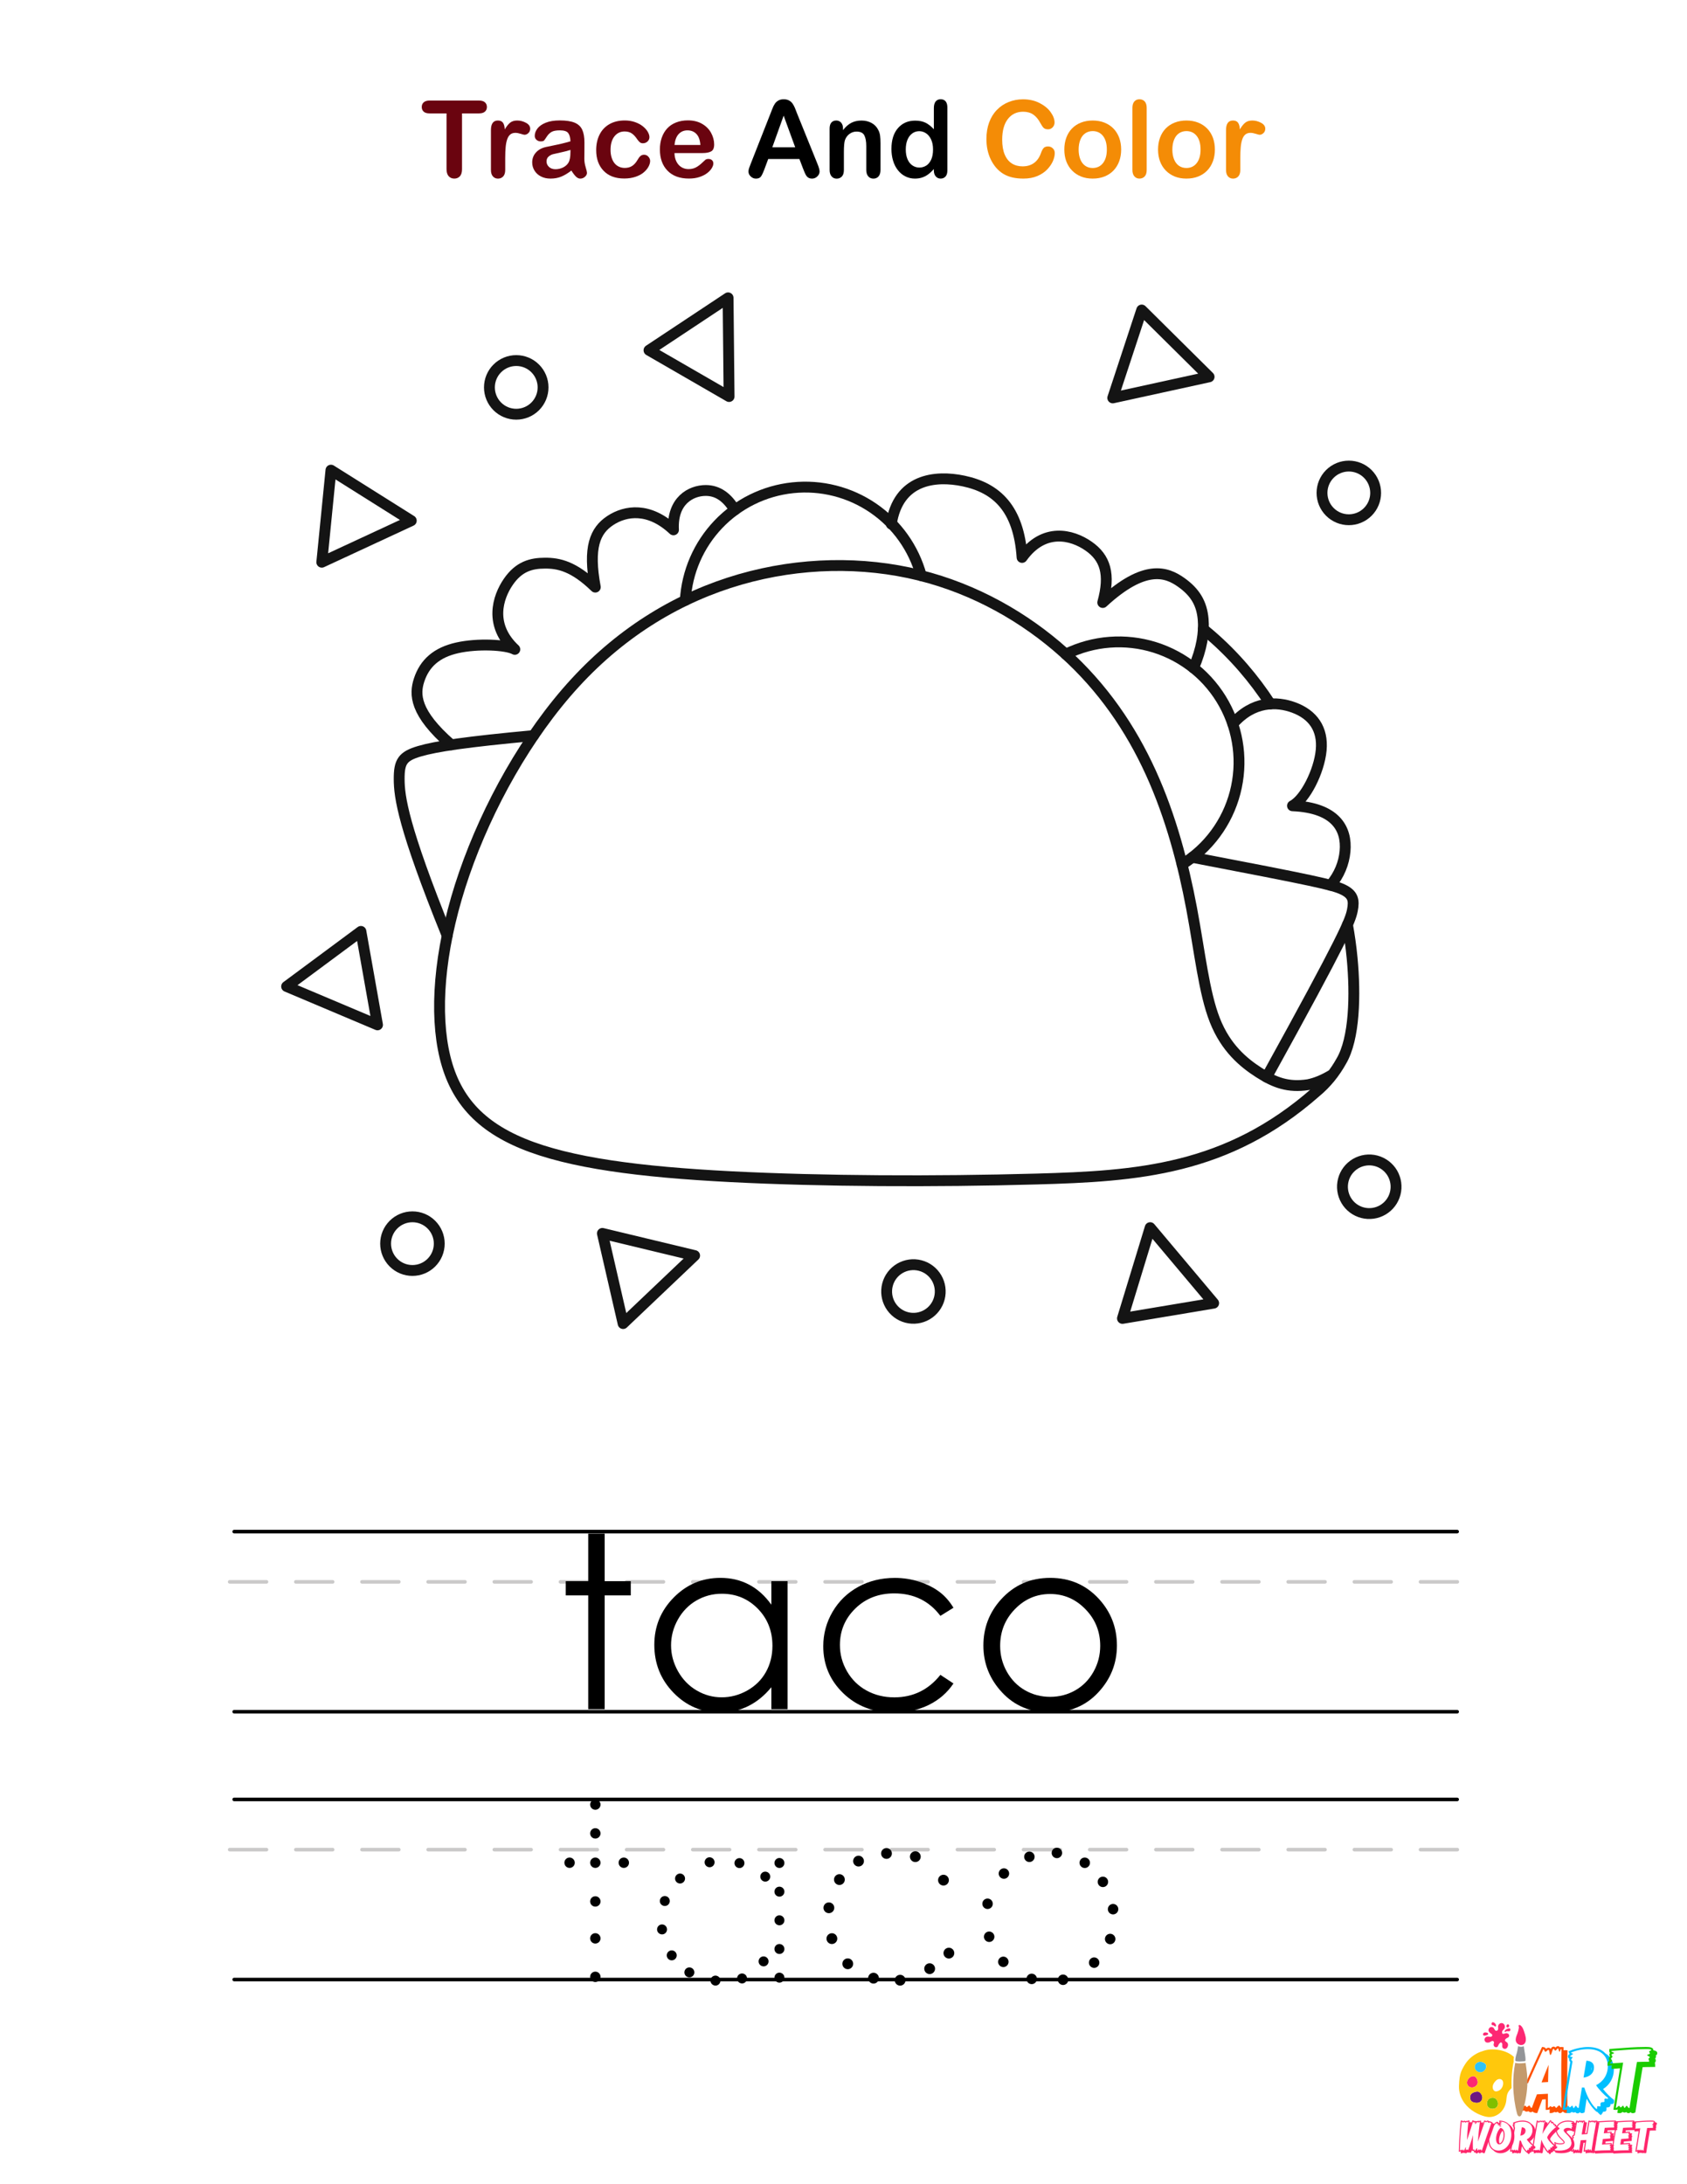 <?xml version="1.0" encoding="UTF-8"?> <svg xmlns="http://www.w3.org/2000/svg" xmlns:xlink="http://www.w3.org/1999/xlink" version="1.1" x="0px" y="0px" viewBox="0 0 612 792" style="enable-background:new 0 0 612 792;" xml:space="preserve"> <style type="text/css"> .st0{fill:#FFFFFF;} .st1{fill:#6D1782;} .st2{fill:#FF5100;} .st3{fill:#00BFFF;} .st4{fill:#1BCC00;} .st5{fill:#FD2873;} .st6{fill:#30C2F6;} .st7{fill:#80BF00;} .st8{fill:#C49A6C;} .st9{fill:#939598;} .st10{fill:#FFC80C;} .st11{fill:#FF266B;} .st12{fill:#6A040F;} .st13{fill:#F48C06;} .st14{fill:none;stroke:#CAC9C9;stroke-width:1.263;stroke-linecap:round;stroke-linejoin:round;} .st15{fill:none;stroke:#000000;stroke-width:1.263;stroke-linecap:round;stroke-linejoin:round;} .st16{fill:none;stroke:#141414;stroke-width:6.125;stroke-linecap:round;stroke-linejoin:round;} .st17{fill:none;stroke:#CAC9C9;stroke-width:1.267;stroke-linecap:round;stroke-linejoin:round;} .st18{fill:none;stroke:#000000;stroke-width:1.267;stroke-linecap:round;stroke-linejoin:round;} .st19{fill:#231F20;} .st20{fill:none;stroke:#141414;stroke-width:3.17;stroke-linecap:round;stroke-linejoin:round;} .st21{fill:none;stroke:#CAC9C9;stroke-width:1.503;stroke-linecap:round;stroke-linejoin:round;} .st22{fill:none;stroke:#000000;stroke-width:1.503;stroke-linecap:round;stroke-linejoin:round;} .st23{fill:none;stroke:#141414;stroke-width:7.289;stroke-linecap:round;stroke-linejoin:round;} .st24{fill:none;stroke:#CAC9C9;stroke-width:1.324;stroke-linecap:round;stroke-linejoin:round;} .st25{fill:none;stroke:#000000;stroke-width:1.324;stroke-linecap:round;stroke-linejoin:round;} .st26{fill:none;stroke:#141414;stroke-width:6.421;stroke-linecap:round;stroke-linejoin:round;} .st27{fill:none;stroke:#CAC9C9;stroke-width:1.253;stroke-linecap:round;stroke-linejoin:round;} .st28{fill:none;stroke:#000000;stroke-width:1.253;stroke-linecap:round;stroke-linejoin:round;} .st29{fill:none;stroke:#141414;stroke-width:3.814;stroke-linecap:round;stroke-linejoin:round;} .st30{fill:none;stroke:#CAC9C9;stroke-width:1.27;stroke-linecap:round;stroke-linejoin:round;} .st31{fill:none;stroke:#000000;stroke-width:1.27;stroke-linecap:round;stroke-linejoin:round;} .st32{fill:none;stroke:#141414;stroke-width:3.865;stroke-linecap:round;stroke-linejoin:round;} .st33{fill:none;stroke:#CAC9C9;stroke-width:1.332;stroke-linecap:round;stroke-linejoin:round;} .st34{fill:none;stroke:#000000;stroke-width:1.332;stroke-linecap:round;stroke-linejoin:round;} .st35{fill:none;stroke:#141414;stroke-width:3.333;stroke-linecap:round;stroke-linejoin:round;} .st36{fill:none;stroke:#CAC9C9;stroke-width:1.285;stroke-linecap:round;stroke-linejoin:round;} .st37{fill:none;stroke:#000000;stroke-width:1.285;stroke-linecap:round;stroke-linejoin:round;} .st38{fill:none;stroke:#141414;stroke-width:3.912;stroke-linecap:round;stroke-linejoin:round;} .st39{fill:none;stroke:#CAC9C9;stroke-width:1.232;stroke-linecap:round;stroke-linejoin:round;} .st40{fill:none;stroke:#000000;stroke-width:1.232;stroke-linecap:round;stroke-linejoin:round;} .st41{fill:none;stroke:#141414;stroke-width:5.978;stroke-linecap:round;stroke-linejoin:round;} .st42{fill:none;stroke:#CAC9C9;stroke-width:1.256;stroke-linecap:round;stroke-linejoin:round;} .st43{fill:none;stroke:#000000;stroke-width:1.256;stroke-linecap:round;stroke-linejoin:round;} .st44{fill:none;stroke:#141414;stroke-width:3.17;stroke-linecap:round;stroke-linejoin:round;} .st45{fill:none;stroke:#CAC9C9;stroke-width:1.255;stroke-linecap:round;stroke-linejoin:round;} .st46{fill:none;stroke:#000000;stroke-width:1.255;stroke-linecap:round;stroke-linejoin:round;} .st47{fill:none;stroke:#141414;stroke-width:3.82;stroke-linecap:round;stroke-linejoin:round;} .st48{fill:none;stroke:#CAC9C9;stroke-width:1.286;stroke-linecap:round;stroke-linejoin:round;} .st49{fill:none;stroke:#000000;stroke-width:1.286;stroke-linecap:round;stroke-linejoin:round;} .st50{fill:none;stroke:#141414;stroke-width:3.912;stroke-linecap:round;stroke-linejoin:round;} .st51{fill:none;stroke:#CAC9C9;stroke-width:1.269;stroke-linecap:round;stroke-linejoin:round;} .st52{fill:none;stroke:#000000;stroke-width:1.269;stroke-linecap:round;stroke-linejoin:round;} .st53{fill:none;stroke:#141414;stroke-width:3.863;stroke-linecap:round;stroke-linejoin:round;} .st54{fill:none;stroke:#000000;stroke-width:1.28;stroke-linecap:round;stroke-linejoin:round;} .st55{fill:none;stroke:#CAC9C9;stroke-width:1.28;stroke-linecap:round;stroke-linejoin:round;} .st56{fill:none;stroke:#141414;stroke-width:3.896;stroke-linecap:round;stroke-linejoin:round;} .st57{fill:none;stroke:#CAC9C9;stroke-width:1.262;stroke-linecap:round;stroke-linejoin:round;} .st58{fill:none;stroke:#000000;stroke-width:1.262;stroke-linecap:round;stroke-linejoin:round;} .st59{fill:none;stroke:#141414;stroke-width:3.842;stroke-linecap:round;stroke-linejoin:round;} .st60{fill:none;stroke:#CAC9C9;stroke-width:1.404;stroke-linecap:round;stroke-linejoin:round;} .st61{fill:none;stroke:#000000;stroke-width:1.404;stroke-linecap:round;stroke-linejoin:round;} .st62{fill:none;stroke:#141414;stroke-width:6.809;stroke-linecap:round;stroke-linejoin:round;} .st63{fill:none;stroke:#CAC9C9;stroke-width:1.337;stroke-linecap:round;stroke-linejoin:round;} .st64{fill:none;stroke:#000000;stroke-width:1.337;stroke-linecap:round;stroke-linejoin:round;} .st65{fill:none;stroke:#141414;stroke-width:7.486;stroke-linecap:round;stroke-linejoin:round;} .st66{fill:none;stroke:#CAC9C9;stroke-width:1.27;stroke-linecap:round;stroke-linejoin:round;} .st67{fill:none;stroke:#000000;stroke-width:1.27;stroke-linecap:round;stroke-linejoin:round;} .st68{fill:none;stroke:#141414;stroke-width:5.106;stroke-linecap:round;stroke-linejoin:round;} .st69{fill:none;stroke:#CAC9C9;stroke-width:1.272;stroke-linecap:round;stroke-linejoin:round;} .st70{fill:none;stroke:#000000;stroke-width:1.272;stroke-linecap:round;stroke-linejoin:round;} .st71{fill:none;stroke:#141414;stroke-width:3.872;stroke-linecap:round;stroke-linejoin:round;} .st72{fill:none;stroke:#CAC9C9;stroke-width:1.224;stroke-linecap:round;stroke-linejoin:round;} .st73{fill:none;stroke:#000000;stroke-width:1.224;stroke-linecap:round;stroke-linejoin:round;} .st74{fill:none;stroke:#141414;stroke-width:3.062;stroke-linecap:round;stroke-linejoin:round;} .st75{fill:none;stroke:#CAC9C9;stroke-width:1.3;stroke-linecap:round;stroke-linejoin:round;} .st76{fill:none;stroke:#000000;stroke-width:1.3;stroke-linecap:round;stroke-linejoin:round;} .st77{fill:none;stroke:#141414;stroke-width:6.306;stroke-linecap:round;stroke-linejoin:round;} .st78{fill:none;stroke:#CAC9C9;stroke-width:1.366;stroke-linecap:round;stroke-linejoin:round;} .st79{fill:none;stroke:#000000;stroke-width:1.366;stroke-linecap:round;stroke-linejoin:round;} .st80{fill:none;stroke:#141414;stroke-width:7.645;stroke-linecap:round;stroke-linejoin:round;} .st81{fill:none;stroke:#CAC9C9;stroke-width:1.262;stroke-linecap:round;stroke-linejoin:round;} .st82{fill:none;stroke:#000000;stroke-width:1.262;stroke-linecap:round;stroke-linejoin:round;} .st83{fill:none;stroke:#141414;stroke-width:3.842;stroke-linecap:round;stroke-linejoin:round;} .st84{fill:none;stroke:#CAC9C9;stroke-width:1.269;stroke-linecap:round;stroke-linejoin:round;} .st85{fill:none;stroke:#000000;stroke-width:1.269;stroke-linecap:round;stroke-linejoin:round;} .st86{fill:none;stroke:#141414;stroke-width:6.153;stroke-linecap:round;stroke-linejoin:round;} .st87{fill:none;stroke:#CAC9C9;stroke-width:1.242;stroke-linecap:round;stroke-linejoin:round;} .st88{fill:none;stroke:#000000;stroke-width:1.242;stroke-linecap:round;stroke-linejoin:round;} .st89{fill:none;stroke:#141414;stroke-width:3.937;stroke-linecap:round;stroke-linejoin:round;} .st90{fill:none;stroke:#CAC9C9;stroke-width:1.32;stroke-linecap:round;stroke-linejoin:round;} .st91{fill:none;stroke:#000000;stroke-width:1.32;stroke-linecap:round;stroke-linejoin:round;} .st92{fill:none;stroke:#141414;stroke-width:6.4;stroke-linecap:round;stroke-linejoin:round;} .st93{fill:none;stroke:#CAC9C9;stroke-width:1.414;stroke-linecap:round;stroke-linejoin:round;} .st94{fill:none;stroke:#000000;stroke-width:1.414;stroke-linecap:round;stroke-linejoin:round;} .st95{fill:none;stroke:#141414;stroke-width:7.912;stroke-linecap:round;stroke-linejoin:round;} .st96{fill:none;stroke:#CAC9C9;stroke-width:1.255;stroke-linecap:round;stroke-linejoin:round;} .st97{fill:none;stroke:#000000;stroke-width:1.255;stroke-linecap:round;stroke-linejoin:round;} .st98{fill:none;stroke:#141414;stroke-width:3.818;stroke-linecap:round;stroke-linejoin:round;} .st99{fill:none;stroke:#CAC9C9;stroke-width:1.219;stroke-linecap:round;stroke-linejoin:round;} .st100{fill:none;stroke:#000000;stroke-width:1.219;stroke-linecap:round;stroke-linejoin:round;} .st101{fill:none;stroke:#141414;stroke-width:3.709;stroke-linecap:round;stroke-linejoin:round;} .st102{fill:none;stroke:#141414;stroke-width:3.876;stroke-linecap:round;stroke-linejoin:round;} .st103{fill:none;stroke:#CAC9C9;stroke-width:1.223;stroke-linecap:round;stroke-linejoin:round;} .st104{fill:none;stroke:#000000;stroke-width:1.223;stroke-linecap:round;stroke-linejoin:round;} .st105{fill:none;stroke:#CAC9C9;stroke-width:1.329;stroke-linecap:round;stroke-linejoin:round;} .st106{fill:none;stroke:#000000;stroke-width:1.329;stroke-linecap:round;stroke-linejoin:round;} .st107{fill:none;stroke:#141414;stroke-width:6.444;stroke-linecap:round;stroke-linejoin:round;} .st108{fill:none;stroke:#CAC9C9;stroke-width:1.246;stroke-linecap:round;stroke-linejoin:round;} .st109{fill:none;stroke:#000000;stroke-width:1.246;stroke-linecap:round;stroke-linejoin:round;} .st110{fill:none;stroke:#141414;stroke-width:3.95;stroke-linecap:round;stroke-linejoin:round;} .st111{fill:none;stroke:#CAC9C9;stroke-width:1.277;stroke-linecap:round;stroke-linejoin:round;} .st112{fill:none;stroke:#000000;stroke-width:1.277;stroke-linecap:round;stroke-linejoin:round;} .st113{fill:none;stroke:#141414;stroke-width:6.195;stroke-linecap:round;stroke-linejoin:round;} .st114{fill:none;stroke:#CAC9C9;stroke-width:1.252;stroke-linecap:round;stroke-linejoin:round;} .st115{fill:none;stroke:#000000;stroke-width:1.252;stroke-linecap:round;stroke-linejoin:round;} .st116{fill:none;stroke:#141414;stroke-width:3.809;stroke-linecap:round;stroke-linejoin:round;} .st117{fill:none;stroke:#CAC9C9;stroke-width:1.278;stroke-linecap:round;stroke-linejoin:round;} .st118{fill:none;stroke:#000000;stroke-width:1.278;stroke-linecap:round;stroke-linejoin:round;} .st119{fill:none;stroke:#141414;stroke-width:6.196;stroke-linecap:round;stroke-linejoin:round;} .st120{fill:none;stroke:#CAC9C9;stroke-width:1.373;stroke-linecap:round;stroke-linejoin:round;} .st121{fill:none;stroke:#000000;stroke-width:1.373;stroke-linecap:round;stroke-linejoin:round;} .st122{fill:none;stroke:#141414;stroke-width:7.684;stroke-linecap:round;stroke-linejoin:round;} .st123{fill:none;stroke:#000000;stroke-width:1.224;stroke-linecap:round;stroke-linejoin:round;} .st124{fill:none;stroke:#CAC9C9;stroke-width:1.224;stroke-linecap:round;stroke-linejoin:round;} .st125{fill:none;stroke:#141414;stroke-width:3.726;stroke-linecap:round;stroke-linejoin:round;} .st126{fill:none;stroke:#CAC9C9;stroke-width:1.26;stroke-linecap:round;stroke-linejoin:round;} .st127{fill:none;stroke:#000000;stroke-width:1.26;stroke-linecap:round;stroke-linejoin:round;} .st128{fill:none;stroke:#141414;stroke-width:6.111;stroke-linecap:round;stroke-linejoin:round;} .st129{fill:none;stroke:#CAC9C9;stroke-width:1.263;stroke-linecap:round;stroke-linejoin:round;} .st130{fill:none;stroke:#000000;stroke-width:1.263;stroke-linecap:round;stroke-linejoin:round;} .st131{fill:none;stroke:#141414;stroke-width:3.843;stroke-linecap:round;stroke-linejoin:round;} .st132{fill:none;stroke:#CAC9C9;stroke-width:1.407;stroke-linecap:round;stroke-linejoin:round;} .st133{fill:none;stroke:#000000;stroke-width:1.407;stroke-linecap:round;stroke-linejoin:round;} .st134{fill:none;stroke:#141414;stroke-width:6.822;stroke-linecap:round;stroke-linejoin:round;} .st135{fill:none;stroke:#CAC9C9;stroke-width:1.571;stroke-linecap:round;stroke-linejoin:round;} .st136{fill:none;stroke:#000000;stroke-width:1.571;stroke-linecap:round;stroke-linejoin:round;} .st137{fill:none;stroke:#141414;stroke-width:9.167;stroke-linecap:round;stroke-linejoin:round;} .st138{fill:none;stroke:#000000;stroke-width:1.297;stroke-linecap:round;stroke-linejoin:round;} .st139{fill:none;stroke:#CAC9C9;stroke-width:1.297;stroke-linecap:round;stroke-linejoin:round;} .st140{fill:none;stroke:#141414;stroke-width:3.946;stroke-linecap:round;stroke-linejoin:round;} .st141{fill:none;stroke:#CAC9C9;stroke-width:1.263;stroke-linecap:round;stroke-linejoin:round;} .st142{fill:none;stroke:#000000;stroke-width:1.263;stroke-linecap:round;stroke-linejoin:round;} .st143{fill:none;stroke:#141414;stroke-width:3.842;stroke-linecap:round;stroke-linejoin:round;} .st144{fill:none;stroke:#CAC9C9;stroke-width:1.308;stroke-linecap:round;stroke-linejoin:round;} .st145{fill:none;stroke:#000000;stroke-width:1.308;stroke-linecap:round;stroke-linejoin:round;} .st146{fill:none;stroke:#141414;stroke-width:7.632;stroke-linecap:round;stroke-linejoin:round;} .st147{fill:none;stroke:#CAC9C9;stroke-width:1.343;stroke-linecap:round;stroke-linejoin:round;} .st148{fill:none;stroke:#000000;stroke-width:1.343;stroke-linecap:round;stroke-linejoin:round;} .st149{fill:none;stroke:#141414;stroke-width:6.513;stroke-linecap:round;stroke-linejoin:round;} .st150{fill:none;stroke:#CAC9C9;stroke-width:1.265;stroke-linecap:round;stroke-linejoin:round;} .st151{fill:none;stroke:#000000;stroke-width:1.265;stroke-linecap:round;stroke-linejoin:round;} .st152{fill:none;stroke:#141414;stroke-width:3.849;stroke-linecap:round;stroke-linejoin:round;} .st153{fill:none;stroke:#CAC9C9;stroke-width:1.315;stroke-linecap:round;stroke-linejoin:round;} .st154{fill:none;stroke:#000000;stroke-width:1.315;stroke-linecap:round;stroke-linejoin:round;} .st155{fill:none;stroke:#141414;stroke-width:6.378;stroke-linecap:round;stroke-linejoin:round;} .st156{fill:none;stroke:#CAC9C9;stroke-width:1.234;stroke-linecap:round;stroke-linejoin:round;} .st157{fill:none;stroke:#000000;stroke-width:1.234;stroke-linecap:round;stroke-linejoin:round;} .st158{fill:none;stroke:#141414;stroke-width:3.755;stroke-linecap:round;stroke-linejoin:round;} .st159{fill:none;stroke:#CAC9C9;stroke-width:1.323;stroke-linecap:round;stroke-linejoin:round;} .st160{fill:none;stroke:#000000;stroke-width:1.323;stroke-linecap:round;stroke-linejoin:round;} .st161{fill:none;stroke:#141414;stroke-width:6.416;stroke-linecap:round;stroke-linejoin:round;} .st162{fill:none;stroke:#CAC9C9;stroke-width:1.331;stroke-linecap:round;stroke-linejoin:round;} .st163{fill:none;stroke:#000000;stroke-width:1.331;stroke-linecap:round;stroke-linejoin:round;} .st164{fill:none;stroke:#141414;stroke-width:7.766;stroke-linecap:round;stroke-linejoin:round;} .st165{fill:none;stroke:#000000;stroke-width:1.266;stroke-linecap:round;stroke-linejoin:round;} .st166{fill:none;stroke:#CAC9C9;stroke-width:1.266;stroke-linecap:round;stroke-linejoin:round;} .st167{fill:none;stroke:#141414;stroke-width:3.853;stroke-linecap:round;stroke-linejoin:round;} .st168{fill:none;stroke:#CAC9C9;stroke-width:1.312;stroke-linecap:round;stroke-linejoin:round;} .st169{fill:none;stroke:#000000;stroke-width:1.312;stroke-linecap:round;stroke-linejoin:round;} .st170{fill:none;stroke:#141414;stroke-width:6.365;stroke-linecap:round;stroke-linejoin:round;} .st171{fill:none;stroke:#CAC9C9;stroke-width:1.308;stroke-linecap:round;stroke-linejoin:round;} .st172{fill:none;stroke:#000000;stroke-width:1.308;stroke-linecap:round;stroke-linejoin:round;} .st173{fill:none;stroke:#141414;stroke-width:7.359;stroke-linecap:round;stroke-linejoin:round;} .st174{fill:none;stroke:#CAC9C9;stroke-width:1.25;stroke-linecap:round;stroke-linejoin:round;} .st175{fill:none;stroke:#000000;stroke-width:1.25;stroke-linecap:round;stroke-linejoin:round;} .st176{fill:none;stroke:#141414;stroke-width:3.805;stroke-linecap:round;stroke-linejoin:round;} .st177{fill:none;stroke:#CAC9C9;stroke-width:1.295;stroke-linecap:round;stroke-linejoin:round;} .st178{fill:none;stroke:#000000;stroke-width:1.295;stroke-linecap:round;stroke-linejoin:round;} .st179{fill:none;stroke:#141414;stroke-width:6.282;stroke-linecap:round;stroke-linejoin:round;} .st180{fill:none;stroke:#CAC9C9;stroke-width:1.383;stroke-linecap:round;stroke-linejoin:round;} .st181{fill:none;stroke:#000000;stroke-width:1.383;stroke-linecap:round;stroke-linejoin:round;} .st182{fill:none;stroke:#141414;stroke-width:6.707;stroke-linecap:round;stroke-linejoin:round;} .st183{fill:none;stroke:#CAC9C9;stroke-width:1.259;stroke-linecap:round;stroke-linejoin:round;} .st184{fill:none;stroke:#000000;stroke-width:1.035;stroke-linecap:round;stroke-linejoin:round;} .st185{fill:none;stroke:#000000;stroke-width:1.259;stroke-linecap:round;stroke-linejoin:round;} .st186{fill:none;stroke:#000000;stroke-width:1.305;stroke-linecap:round;stroke-linejoin:round;} .st187{fill:none;stroke:#141414;stroke-width:3.832;stroke-linecap:round;stroke-linejoin:round;} .st188{fill:none;stroke:#CAC9C9;stroke-width:1.327;stroke-linecap:round;stroke-linejoin:round;} .st189{fill:none;stroke:#000000;stroke-width:1.327;stroke-linecap:round;stroke-linejoin:round;} .st190{fill:none;stroke:#141414;stroke-width:7.743;stroke-linecap:round;stroke-linejoin:round;} .st191{fill:none;stroke:#CAC9C9;stroke-width:1.567;stroke-linecap:round;stroke-linejoin:round;} .st192{fill:none;stroke:#000000;stroke-width:1.567;stroke-linecap:round;stroke-linejoin:round;} .st193{fill:none;stroke:#141414;stroke-width:7.599;stroke-linecap:round;stroke-linejoin:round;} .st194{fill:none;stroke:#CAC9C9;stroke-width:1.255;stroke-linecap:round;stroke-linejoin:round;} .st195{fill:none;stroke:#000000;stroke-width:1.255;stroke-linecap:round;stroke-linejoin:round;} .st196{fill:none;stroke:#141414;stroke-width:3.819;stroke-linecap:round;stroke-linejoin:round;} .st197{fill:none;stroke:#CAC9C9;stroke-width:1.258;stroke-linecap:round;stroke-linejoin:round;} .st198{fill:none;stroke:#000000;stroke-width:1.258;stroke-linecap:round;stroke-linejoin:round;} .st199{fill:none;stroke:#141414;stroke-width:3.83;stroke-linecap:round;stroke-linejoin:round;} .st200{fill:none;stroke:#CAC9C9;stroke-width:1.357;stroke-linecap:round;stroke-linejoin:round;} .st201{fill:none;stroke:#000000;stroke-width:1.357;stroke-linecap:round;stroke-linejoin:round;} .st202{fill:none;stroke:#141414;stroke-width:6.579;stroke-linecap:round;stroke-linejoin:round;} .st203{fill:none;stroke:#CAC9C9;stroke-width:1.294;stroke-linecap:round;stroke-linejoin:round;} .st204{fill:none;stroke:#000000;stroke-width:1.294;stroke-linecap:round;stroke-linejoin:round;} .st205{fill:none;stroke:#141414;stroke-width:3.938;stroke-linecap:round;stroke-linejoin:round;} .st206{fill:none;stroke:#CAC9C9;stroke-width:1.319;stroke-linecap:round;stroke-linejoin:round;} .st207{fill:none;stroke:#000000;stroke-width:1.319;stroke-linecap:round;stroke-linejoin:round;} .st208{fill:none;stroke:#141414;stroke-width:6.399;stroke-linecap:round;stroke-linejoin:round;} .st209{fill:none;stroke:#CAC9C9;stroke-width:1.262;stroke-linecap:round;stroke-linejoin:round;} .st210{fill:none;stroke:#000000;stroke-width:1.262;stroke-linecap:round;stroke-linejoin:round;} .st211{fill:none;stroke:#141414;stroke-width:7.101;stroke-linecap:round;stroke-linejoin:round;} .st212{fill:none;stroke:#000000;stroke-width:1.277;stroke-linecap:round;stroke-linejoin:round;} .st213{fill:none;stroke:#CAC9C9;stroke-width:1.277;stroke-linecap:round;stroke-linejoin:round;} .st214{fill:none;stroke:#141414;stroke-width:3.887;stroke-linecap:round;stroke-linejoin:round;} .st215{fill:none;stroke:#CAC9C9;stroke-width:1.329;stroke-linecap:round;stroke-linejoin:round;} .st216{fill:none;stroke:#000000;stroke-width:1.329;stroke-linecap:round;stroke-linejoin:round;} .st217{fill:none;stroke:#141414;stroke-width:5.99;stroke-linecap:round;stroke-linejoin:round;} .st218{fill:none;stroke:#CAC9C9;stroke-width:1.245;stroke-linecap:round;stroke-linejoin:round;} .st219{fill:none;stroke:#000000;stroke-width:1.245;stroke-linecap:round;stroke-linejoin:round;} .st220{fill:none;stroke:#141414;stroke-width:3.79;stroke-linecap:round;stroke-linejoin:round;} .st221{fill:none;stroke:#CAC9C9;stroke-width:1.417;stroke-linecap:round;stroke-linejoin:round;} .st222{fill:none;stroke:#000000;stroke-width:1.417;stroke-linecap:round;stroke-linejoin:round;} .st223{fill:none;stroke:#141414;stroke-width:6.871;stroke-linecap:round;stroke-linejoin:round;} .st224{fill:none;stroke:#141414;stroke-width:3.888;stroke-linecap:round;stroke-linejoin:round;} .st225{fill:none;stroke:#CAC9C9;stroke-width:1.29;stroke-linecap:round;stroke-linejoin:round;} .st226{fill:none;stroke:#000000;stroke-width:1.29;stroke-linecap:round;stroke-linejoin:round;} .st227{fill:none;stroke:#141414;stroke-width:3.927;stroke-linecap:round;stroke-linejoin:round;} .st228{fill:none;stroke:#CAC9C9;stroke-width:1.348;stroke-linecap:round;stroke-linejoin:round;} .st229{fill:none;stroke:#000000;stroke-width:1.348;stroke-linecap:round;stroke-linejoin:round;} .st230{fill:none;stroke:#141414;stroke-width:7.589;stroke-linecap:round;stroke-linejoin:round;} .st231{fill:none;stroke:#CAC9C9;stroke-width:1.272;stroke-linecap:round;stroke-linejoin:round;} .st232{fill:none;stroke:#000000;stroke-width:1.272;stroke-linecap:round;stroke-linejoin:round;} .st233{fill:none;stroke:#141414;stroke-width:3.872;stroke-linecap:round;stroke-linejoin:round;} .st234{fill:none;stroke:#CAC9C9;stroke-width:1.336;stroke-linecap:round;stroke-linejoin:round;} .st235{fill:none;stroke:#000000;stroke-width:1.336;stroke-linecap:round;stroke-linejoin:round;} .st236{fill:none;stroke:#141414;stroke-width:6.018;stroke-linecap:round;stroke-linejoin:round;} .st237{fill:none;stroke:#CAC9C9;stroke-width:1.257;stroke-linecap:round;stroke-linejoin:round;} .st238{fill:none;stroke:#000000;stroke-width:1.257;stroke-linecap:round;stroke-linejoin:round;} .st239{fill:none;stroke:#141414;stroke-width:3.825;stroke-linecap:round;stroke-linejoin:round;} .st240{fill:none;stroke:#CAC9C9;stroke-width:1.363;stroke-linecap:round;stroke-linejoin:round;} .st241{fill:none;stroke:#000000;stroke-width:1.363;stroke-linecap:round;stroke-linejoin:round;} .st242{fill:none;stroke:#141414;stroke-width:7.955;stroke-linecap:round;stroke-linejoin:round;} .st243{fill:none;stroke:#CAC9C9;stroke-width:1.279;stroke-linecap:round;stroke-linejoin:round;} .st244{fill:none;stroke:#000000;stroke-width:1.279;stroke-linecap:round;stroke-linejoin:round;} .st245{fill:none;stroke:#141414;stroke-width:6.204;stroke-linecap:round;stroke-linejoin:round;} .st246{fill:none;stroke:#CAC9C9;stroke-width:1.247;stroke-linecap:round;stroke-linejoin:round;} .st247{fill:none;stroke:#000000;stroke-width:1.247;stroke-linecap:round;stroke-linejoin:round;} .st248{fill:none;stroke:#141414;stroke-width:3.119;stroke-linecap:round;stroke-linejoin:round;} .st249{fill:none;stroke:#CAC9C9;stroke-width:1.506;stroke-linecap:round;stroke-linejoin:round;} .st250{fill:none;stroke:#000000;stroke-width:1.506;stroke-linecap:round;stroke-linejoin:round;} .st251{fill:none;stroke:#141414;stroke-width:7.306;stroke-linecap:round;stroke-linejoin:round;} .st252{fill:none;stroke:#CAC9C9;stroke-width:1.341;stroke-linecap:round;stroke-linejoin:round;} .st253{fill:none;stroke:#000000;stroke-width:1.341;stroke-linecap:round;stroke-linejoin:round;} .st254{fill:none;stroke:#141414;stroke-width:7.826;stroke-linecap:round;stroke-linejoin:round;} </style> <g id="white_bg"> <rect class="st0" width="612" height="792"></rect> </g> <g id="logo"> <g> <rect x="518.4" y="733.28" class="st0" width="93.6" height="58.72"></rect> <g> <path class="st1" d="M536.64,758.6c-0.65-0.46-2.14,0.05-2.76,0.54c-0.75,0.6-0.75,2.1-0.07,2.77c0.17,0.17,0.4,0.27,0.63,0.36 c0.89,0.33,1.99,0.39,2.7-0.24c0.49-0.44,0.7-1.16,0.58-1.81C537.6,759.56,537.18,758.98,536.64,758.6z"></path> <g> <path class="st2" d="M551.59,764.16c-0.03,0-0.03-0.03-0.03-0.06c-0.18,0.09-0.36,0.15-0.61,0.15c-0.15,0-0.52-0.12-1.13-0.46 l0.27-0.64c0.61-1.4,1.22-2.83,1.86-4.26c-0.27-0.18-0.46-0.33-0.46-0.76c0-0.4,0.18-0.61,0.43-0.76 c-0.12-0.15-0.21-0.33-0.21-0.61c0-0.24,0.06-0.43,0.15-0.55c-0.21-0.24-0.3-0.64-0.18-1.34c0.33-0.03,1.22-0.12,1.55-0.15 c0.33-0.03,0.21-0.03,0.55-0.06c1.79-4.02,3.8-8.46,5.63-12.41c0.97,0,1.25,0.3,1.43,0.7c0.24-0.24,0.52-0.43,0.88-0.43 c0.43,0,0.67,0.18,0.85,0.46c0.21-0.49,0.49-0.85,1-0.85c0.37,0,0.55,0.15,0.73,0.33c0.21-0.27,0.46-0.49,0.85-0.49 c0.37,0,0.58,0.15,0.73,0.37c0.15-0.06,0.33-0.09,0.55-0.09l0.79,0.06v1.06c0.03,0.03,0.06,0.06,0.09,0.12 c0.12-0.06,0.3-0.09,0.55-0.09l0.79,0.06c-0.06,3.5-0.09,7.79-0.09,11.35s0.03,7.88,0.09,11.41c-1.22,0-1.46-0.3-1.67-0.64 c-0.3,0.33-0.58,0.64-1.03,0.64c-0.46,0-0.67-0.24-0.82-0.49c-0.18,0.09-0.4,0.21-0.67,0.21c-0.27,0-0.43-0.06-0.58-0.15 c-0.24,0.21-0.64,0.43-1.7,0.43v-1.37c-0.27,0.12-0.7,0.21-1.43,0.21v-3.86c-0.37,0.03-0.76,0.06-1.25,0.09 c-0.3,0.79-0.61,1.64-0.91,2.43c-0.24,0.67-0.67,1.83-0.91,2.49c-1.03,0-1.43-0.27-1.67-0.58c-0.18,0.15-0.4,0.27-0.7,0.27 c-0.46,0-0.64-0.18-0.79-0.4c-0.18,0.09-0.4,0.18-0.64,0.18c-0.52,0-0.76-0.18-0.91-0.46c-0.15,0.09-0.33,0.15-0.58,0.15 c-0.18,0-0.55-0.12-1.16-0.46L551.59,764.16z M551.86,763.04c0.4,0,0.12,0.76,0.58,0.76c0.24,0,0.58-0.24,0.85-0.24 c0.4,0,0.3,0.46,0.58,0.46s0.58-0.52,0.91-0.52c0.43,0,0.21,0.82,0.94,0.82c0.61-1.61,1.19-3.26,1.83-4.9 c1.37-0.09,2.77-0.15,3.99-0.21c-0.03,1.7-0.03,3.44-0.03,5.11c0.43,0,0.7-0.61,1-0.61c0.24,0,0.24,0.33,0.52,0.33 c0.24,0,0.46-0.3,0.79-0.3c0.43,0,0.49,0.58,0.7,0.58c0.27,0,0.73-0.88,1.1-0.88c0.4,0,0.64,0.88,0.85,0.88 c-0.12-7.03-0.12-14.27,0-21.29c-0.55-0.09-0.33,0.91-0.67,0.91c-0.36,0-0.36-1.19-0.64-1.19c-0.21,0-0.64,0.82-0.94,0.82 c-0.27,0-0.43-0.67-0.64-0.67c-0.43,0-0.67,2.22-1.13,2.22c-0.4,0-0.24-1.83-0.73-1.83c-0.3,0-0.73,0.67-1.06,0.67 c-0.43,0-0.46-0.94-0.76-0.94c-1.89,4.11-3.77,8.24-5.6,12.38c-0.67,0.06-1.31,0.12-1.98,0.18c-0.03,0.18,0.91,0.49,0.91,0.67 c0,0.18-0.76,0.27-0.76,0.52s0.82,0.4,0.82,0.64c0,0.3-1.03,0.52-1.03,0.73c0,0.15,0.73,0.24,0.46,0.88 c-0.64,1.49-1.28,2.98-1.92,4.44C551.19,763.67,551.49,763.04,551.86,763.04z M561.78,748.71c-0.09,2.07-0.15,4.14-0.18,6.24 c-0.79,0.03-1.58,0.12-2.37,0.15C560.04,752.97,560.92,750.81,561.78,748.71z"></path> <path class="st3" d="M568.29,766.17l0.12-0.82c0.03-0.15,0.03-0.3,0.06-0.46c-0.18,0.09-0.4,0.18-0.7,0.18l-0.91-0.06l0.12-0.82 c0.88-5.93,1.79-11.38,2.68-16.52c-0.21-0.21-0.43-0.4-0.43-0.85c0-0.15,0.03-0.27,0.06-0.37c-0.27-0.12-0.46-0.33-0.46-0.79 c0-0.4,0.24-0.67,0.58-0.91c-0.15-0.21-0.27-0.49-0.4-0.91c2.13-0.97,4.9-1.58,7.06-1.58c2.8,0,4.96,0.82,6.33,2.31 c1.98,1.19,3.07,3.19,3.07,5.84c0,3.01-1.52,5.6-3.92,7.09c1.03,1.37,2.74,3.07,3.95,3.95l0.03,0.46c0,0.82-0.4,1.06-0.97,1.06 c-0.12,0-0.21-0.03-0.3-0.06v0.15c0,0.64-0.24,1.1-1.31,1.1h-0.18c0,0.06,0.03,0.15,0.03,0.21c0,1.06-0.03,1.34-1.25,1.34 c-0.06,0.3-0.27,0.7-0.85,1.25c-0.43-0.33-0.88-0.76-1.31-1.25c-0.03,0.03-0.06,0.06-0.09,0.12c-1.37-1.1-2.65-2.83-3.71-4.81 c-0.24,1.67-0.52,3.41-0.76,4.96c-0.43,0.18-0.7,0.27-0.88,0.27c-0.4,0-0.64-0.15-0.82-0.37c-0.18,0.24-0.43,0.43-0.79,0.43 c-0.46,0-0.67-0.18-0.82-0.46c-0.15,0.09-0.33,0.18-0.58,0.18c-0.37,0-0.58-0.12-0.73-0.27c-0.24,0.24-0.52,0.46-1,0.46 L568.29,766.17z M567.8,764.31c0.46,0,0.7-0.7,1.09-0.7c0.33,0,0.27,0.52,0.61,0.52c0.33,0,0.55-0.58,0.82-0.58 c0.33,0,0.3,0.85,0.58,0.85c0.27,0,0.46-0.82,0.76-0.82c0.36,0,0.49,1,1.06,0.73c0.37-2.46,0.76-4.93,1.16-7.36 c0.27,0.03,0.61,0.03,0.88,0.03c1,3.35,2.74,6.42,4.47,7.82c0.37-0.37-0.06-1.1,0.43-1.1c0.18,0,0.49,0.12,0.7,0.12 c0.15,0,0.27-0.06,0.27-0.3c0-0.4-0.3-1.28,0.88-1.28c1.1,0,0.18-0.79,0.64-1.19c0.09-0.09,0.21-0.12,0.33-0.12 c0.24,0,0.49,0.12,0.64,0.12c0.15,0,0.24-0.09,0.21-0.36c-1.31-0.94-3.38-3.13-4.32-4.59c2.59-1.28,4.26-3.8,4.26-6.84 c0-3.89-2.71-6.24-7.21-6.24c-2.07,0-4.47,0.49-6.14,1.25c0.12,0.4,0.73,0.24,0.73,0.43c0,0.24-1.06,0.73-1.06,0.97 c0,0.21,0.88,0.03,0.88,0.37c0,0.24-0.49,0.49-0.49,0.79c0,0.27,0.43,0.3,0.46,0.76C569.53,752.78,568.62,758.29,567.8,764.31z M575.5,747.22c1.83,0.09,2.77,0.94,2.77,2.49c0,1.95-1.52,3.38-3.8,3.62C574.8,751.26,575.16,749.22,575.5,747.22z M577.5,749.71v-0.21c-0.09,0.43-0.15,0.85-0.24,1.28C577.41,750.47,577.5,750.11,577.5,749.71z"></path> <path class="st4" d="M599.68,749.5c-1.25,0-2.1,0-3.77,0.06c-0.91,5.26-1.83,10.92-2.65,16.43c-0.43,0.18-0.7,0.27-0.88,0.27 c-0.43,0-0.67-0.18-0.85-0.4c-0.18,0.21-0.4,0.36-0.76,0.36c-0.4,0-0.64-0.15-0.76-0.4c-0.18,0.12-0.37,0.21-0.64,0.21 c-0.37,0-0.58-0.12-0.73-0.27c-0.24,0.24-0.52,0.46-1,0.46l-0.91-0.06c0.06-0.43,0.12-0.85,0.18-1.31 c-0.18,0.12-0.4,0.21-0.7,0.21l-0.91-0.06c0.73-4.81,1.61-10.22,2.4-15.03c-1.06,0.09-2.22,0.15-3.1,0.24 c0-0.64,0.06-1.03,0.18-1.28c-0.58,0.03-1.13,0.09-1.61,0.12c0-1.28,0.27-1.52,0.61-1.79c0.03,0,0.06-0.06,0.09-0.06 c-0.12-0.15-0.24-0.33-0.24-0.67c0-0.4,0.21-0.64,0.43-0.85c-0.12-0.15-0.21-0.37-0.21-0.64s0.09-0.49,0.24-0.64 c-0.18-0.18-0.3-0.4-0.3-0.73l0.06-0.7c0.46-0.03,1.55-0.12,2.01-0.15c3.56-0.27,7.33-0.58,10.86-0.58h0.64 c1.03,0,2.43,0.12,2.43,1.1v0.12c0.76,0.09,1.43,0.36,1.43,1.03c0,0.49-0.24,0.67-0.55,0.82c0.06,0.09,0.09,0.21,0.09,0.37 c0,0.36-0.15,0.58-0.33,0.76c0.12,0.15,0.24,0.4,0.24,0.7c0,0.43-0.15,0.61-0.33,0.76c0.06,0.24,0.12,0.64,0.12,1.58H599.68z M598.04,746.61c0-0.4,0.43-0.3,0.43-0.61c0-0.43-0.91-0.52-0.91-0.79s1-0.3,1-0.67c0-0.18-0.3-0.37-0.3-0.58 c0-0.36,0.76-0.36,0.76-0.61c0-0.43-1.98-0.33-2.31-0.33c-3.99,0-8.18,0.37-12.17,0.67c-0.06,0.37,1,0.52,1,0.76 c0,0.21-0.94,0.3-0.94,0.61c0,0.21,0.36,0.43,0.36,0.67c0,0.33-0.58,0.58-0.58,0.82c0,0.21,0.4,0.3,0.4,0.64 c0,0.46-0.85,0.82-0.85,1.06c1.73-0.15,3.38-0.24,4.9-0.33c-0.91,5.32-1.79,10.83-2.65,16.4c0.52,0,0.76-0.7,1.16-0.7 c0.33,0,0.27,0.52,0.61,0.52c0.33,0,0.55-0.58,0.82-0.58c0.33,0,0.3,0.76,0.58,0.76c0.27,0,0.46-0.73,0.76-0.73 c0.37,0,0.49,1,1.06,0.73c0.85-5.66,1.73-11.26,2.68-16.64c1.67-0.06,3.16-0.09,4.41-0.09 C598.25,746.88,598.04,746.88,598.04,746.61z"></path> </g> <path class="st5" d="M532.64,756.37c0.43,0.5,1.16,0.64,1.8,0.51c0.9-0.2,1.68-1.01,1.64-1.93c-0.01-0.27-0.09-0.54-0.17-0.8 C534.93,750.98,530.83,754.26,532.64,756.37z"></path> <path class="st6" d="M537.56,747.67c-1.52-0.4-3.11,0.94-2.44,2.55c0.35,0.85,1.35,1.36,2.25,1.2c0.9-0.16,1.65-0.96,1.78-1.87 c0.03-0.2,0.03-0.41-0.02-0.61C538.97,748.25,538.25,747.85,537.56,747.67z"></path> <path class="st7" d="M540.55,760.84c-0.61,0.27-1.03,0.89-1.12,1.54c-0.23,1.62,1.09,2.56,2.58,2.22 C544.63,764.02,543.33,759.59,540.55,760.84z"></path> <path class="st8" d="M553.44,748c-0.08,0.03-0.16,0.05-0.25,0.06l-0.33,0.03c-0.52,0.04-1.05,0.09-1.59,0.09 c-0.15,0-0.3-0.01-0.44-0.02c-0.33-0.02-0.66-0.05-0.99-0.12c-0.06-0.01-0.11-0.03-0.16-0.05c-0.54,2.74-0.77,5.61-0.71,8.49 c0.07,3.36,0.54,6.73,1.36,9.86c0.07,0.26,0.14,0.52,0.3,0.73s0.41,0.38,0.67,0.34c0.41-0.05,0.63-0.5,0.76-0.9 c1.13-3.32,1.85-6.99,2.02-10.5C554.22,753.22,553.84,750.65,553.44,748z"></path> <path class="st9" d="M553.18,744.57c-0.02-0.11-0.04-0.23-0.06-0.34c-0.08-0.49-0.17-0.99-0.23-1.49l-0.01-0.1 c-0.03-0.23-0.06-0.45-0.09-0.67c-0.3,0.14-0.62,0.21-0.96,0.21c-0.27,0-0.54-0.04-0.82-0.13c-0.1-0.03-0.19-0.07-0.28-0.11 c-0.03,0.2-0.07,0.41-0.1,0.62c-0.09,0.59-0.18,1.2-0.35,1.8l-0.09,0.29c-0.03,0.09-0.05,0.18-0.08,0.26 c-0.15,0.52-0.29,1.02-0.36,1.54c-0.03,0.22-0.04,0.44-0.04,0.67c0,0.07,0.03,0.13,0.08,0.19c0.04,0.05,0.1,0.09,0.16,0.1 c0.17,0.04,0.33,0.05,0.5,0.07c0.76,0.09,1.53,0.03,2.33-0.04l0.33-0.03c0.09-0.01,0.15-0.05,0.2-0.1 c0.07-0.08,0.11-0.19,0.11-0.3C553.44,746.2,553.32,745.37,553.18,744.57z"></path> <path class="st10" d="M538.55,743.52c-1.03,0.31-2.06,0.65-3,1.19c-2.48,1.41-3.81,3.09-5.09,5.62c-0.97,1.91-1.1,3.92-1.19,6.01 c-0.09,2.21,0.67,4.43,1.97,6.21c1,1.36,2.3,2.47,3.76,3.33c0.88,0.52,1.81,0.94,2.77,1.27c0.76,0.26,1.56,0.47,2.36,0.5 c1.55,0.05,3.1-0.59,4.22-1.67c1.12-1.08,1.83-2.56,2.06-4.09c0.11-0.75,0.12-1.52,0.31-2.26c0.2-0.75,0.61-1.45,1.16-1.99 c0.16-0.16,0.32-0.32,0.48-0.48c-0.12-3.36,0.14-6.68,0.79-9.75c-0.03-0.08-0.05-0.17-0.05-0.26c-0.01-0.44,0.05-0.86,0.13-1.27 C546.6,743.37,541.8,742.54,538.55,743.52z M535.91,754.14c0.08,0.26,0.16,0.53,0.17,0.8c0.04,0.92-0.74,1.73-1.64,1.93 c-0.64,0.14-1.37-0.01-1.8-0.51C530.83,754.26,534.93,750.98,535.91,754.14z M537.13,762.02c-0.71,0.63-1.81,0.57-2.7,0.24 c-0.23-0.08-0.45-0.19-0.63-0.36c-0.68-0.67-0.68-2.17,0.07-2.77c0.61-0.49,2.11-1,2.76-0.54c0.54,0.38,0.95,0.96,1.07,1.61 C537.83,760.86,537.63,761.58,537.13,762.02z M539.16,749.54c-0.14,0.91-0.88,1.71-1.78,1.87c-0.9,0.16-1.9-0.35-2.25-1.2 c-0.67-1.61,0.92-2.95,2.44-2.55c0.69,0.18,1.41,0.58,1.58,1.27C539.19,749.14,539.19,749.34,539.16,749.54z M542.01,764.61 c-1.49,0.33-2.81-0.6-2.58-2.22c0.09-0.66,0.52-1.27,1.12-1.54C543.33,759.59,544.63,764.02,542.01,764.61z M544.28,757.71 c-0.11,0.1-0.25,0.2-0.41,0.29c-0.57,0.33-1.37,0.56-1.88,0.06c-0.53-0.52-0.58-1.4-0.35-2.07c0.23-0.67,0.7-1.22,1.22-1.69 c0.84-0.76,2.3-0.53,2.43,0.74C545.4,756.03,545.03,757.04,544.28,757.71z"></path> <path class="st5" d="M546.45,737.23c-0.43-0.02-1.66,0.86-1.54-0.51c0.04-0.45,0.89-0.96,0.99-1.52c0.28-1.57-1.63-2.31-2.35-0.8 c-0.27,0.57,0.26,1.54-0.42,1.89c-0.88,0.45-0.95-0.8-1.45-1.11c-0.46-0.29-1.06-0.24-1.41,0.21c-0.66,0.86-0.09,1.55,0.62,2 c0.21,0.13,0.44,0.29,0.48,0.53c0.05,0.29-0.22,0.55-0.5,0.62c-0.28,0.07-0.58,0-0.87-0.06c-0.9-0.18-1.82,0.68-1.32,1.63 c0.32,0.62,1.03,0.64,1.62,0.46c0.52-0.16,1.25-1.05,1.73-0.04c-0.04-0.08-0.19,0.96-0.2,0.96c0.09,0.45,0.37,0.81,0.82,0.85 c0.85,0.08,0.79-0.71,1.16-1.18c0.26-0.33,0.71-0.91,1.07-0.3c0.13,0.22,0.13,0.49,0.11,0.74c-0.02,0.25-0.04,0.51,0.04,0.75 c0.16,0.46,0.74,0.69,1.19,0.54c0.75-0.26,1.14-1.54,0.62-2.16c-0.18-0.22-0.47-0.33-0.67-0.52c-0.4-0.38-0.11-0.82,0.27-1.06 c0.42-0.27,1.04-0.36,1.04-1C547.5,737.57,546.95,737.25,546.45,737.23z"></path> <path class="st5" d="M547.44,735.49c-0.32,0.05-0.64,0.13-0.92,0.3c-0.22,0.14-0.62,0.46-0.68,0.73 c-0.03,0.14,0.08,0.31,0.22,0.29c0.1-0.01,0.17-0.11,0.25-0.17c0.42-0.3,0.97,0.07,1.39-0.18 C548.11,736.22,547.96,735.41,547.44,735.49z"></path> <path class="st5" d="M547.12,735.11c0.12-0.05,0.23-0.14,0.3-0.26c0.15-0.26,0.06-0.56-0.16-0.75c-0.35-0.3-0.8,0.24-0.79,0.57 c0,0.11,0.02,0.22,0.08,0.31C546.67,735.18,546.93,735.19,547.12,735.11z"></path> <path class="st5" d="M541.26,734.28c0.09,0.06,0.21,0.07,0.32,0.08c0.14,0.02,0.28,0.07,0.4,0.15c0.11,0.08,0.19,0.2,0.31,0.27 c0.17,0.1,0.49-0.03,0.46-0.25c-0.04-0.37-0.23-0.72-0.52-0.96c-0.27-0.22-0.76-0.48-1.02-0.12c-0.09,0.12-0.12,0.28-0.12,0.43 C541.09,734.04,541.13,734.2,541.26,734.28z"></path> <path class="st5" d="M538.76,738.1c0.29-0.05,0.66-0.13,0.93-0.27c0.2-0.1,0.24-0.39,0.11-0.56c-0.05-0.07-0.13-0.12-0.2-0.16 c-0.16-0.07-0.36-0.09-0.52-0.12c-0.22-0.03-0.45-0.04-0.66,0.05c-0.29,0.12-0.55,0.52-0.38,0.83 C538.17,738.15,538.5,738.15,538.76,738.1z"></path> <path class="st5" d="M553.12,737.35c-0.32-1.1-0.72-2.47-1.67-3.03c-0.06-0.03-0.13-0.05-0.21-0.05c-0.1,0-0.2,0.03-0.27,0.08 c-0.07,0.05-0.09,0.12-0.07,0.22c0.05,0.2,0.08,0.37,0.12,0.54l0.01,0.05l-0.01,0.05c-0.1,0.73-0.27,1.41-0.51,2.06 c-0.05,0.13-0.1,0.26-0.15,0.4c-0.33,0.83-0.66,1.7-0.42,2.53c0.07,0.25,0.21,0.47,0.39,0.67c0.08,0.09,0.17,0.17,0.27,0.25 c0.09,0.07,0.19,0.13,0.29,0.18c0.11,0.06,0.23,0.11,0.35,0.15c0.52,0.17,1.03,0.11,1.44-0.13c0.05-0.03,0.11-0.05,0.16-0.09 c0.04-0.03,0.08-0.08,0.12-0.11c0.09-0.09,0.18-0.19,0.25-0.3c0.44-0.68,0.45-1.74,0-3.23L553.12,737.35z"></path> <g> <path class="st11" d="M529.92,780.37v-0.32c-0.12,0.07-0.33,0.14-0.72,0.2l0.02-0.45c0.09-3.35,0.34-7.26,0.71-10.85l0.35-0.02 c0.24,0,0.33,0.11,0.45,0.23c0.01,0.03,0.03,0.04,0.03,0.04c0.02,0,0.05-0.03,0.08-0.04c0.11-0.09,0.21-0.17,0.39-0.17 c0.21,0,0.3,0.09,0.41,0.21c0.09-0.09,0.21-0.15,0.39-0.15c0.11,0,0.18,0.01,0.22,0.04c0.12-0.09,0.32-0.18,0.89-0.18 c-0.03,0.26-0.06,0.48-0.07,0.69c0.12-0.07,0.35-0.12,0.78-0.12c-0.03,0.16-0.05,0.32-0.06,0.47c0.14-0.41,0.26-0.8,0.38-1.14 c0.38,0.09,0.53,0.2,0.62,0.3c0.06-0.03,0.14-0.06,0.24-0.06c0.2,0,0.32,0.07,0.38,0.18c0.07-0.07,0.18-0.13,0.32-0.13 c0.11,0,0.18,0.02,0.24,0.06c0.07-0.08,0.16-0.14,0.33-0.14c0.12,0,0.21,0.03,0.27,0.08c0.15-0.08,0.36-0.12,0.74-0.12 c-0.02,0.18-0.04,0.41-0.07,0.66c0.02,0.01,0.03,0.01,0.05,0.03c0.13-0.07,0.36-0.12,0.74-0.12c-0.03,0.2-0.06,0.48-0.09,0.78 c0.15-0.47,0.32-0.93,0.48-1.4c0.48,0,0.59,0.09,0.69,0.2c0.01,0.02,0.04,0.03,0.03,0.03c0.03,0,0.09-0.04,0.14-0.08 c0.12-0.08,0.23-0.15,0.39-0.15c0.26,0,0.36,0.12,0.42,0.27c0.08-0.03,0.15-0.04,0.26-0.04c0.21,0,0.32,0.07,0.39,0.17h0.09 c0.12,0,0.33,0.07,0.69,0.35l-0.09,0.23h0.09c0.14,0,0.33,0.07,0.71,0.33c-1.22,3.33-2.46,6.95-3.65,10.54 c-0.53,0-0.72-0.15-0.81-0.32c-0.07,0.04-0.16,0.08-0.27,0.08c-0.09,0-0.15-0.02-0.21-0.04c-0.11,0.17-0.24,0.29-0.45,0.29 c-0.29,0-0.41-0.18-0.48-0.41c-0.18,0.24-0.39,0.47-0.63,0.47c-0.3,0-0.42-0.17-0.47-0.38c-0.12,0.03-0.29,0.06-0.51,0.06 c0-0.11-0.01-0.21-0.01-0.33c-0.09-0.07-0.15-0.17-0.18-0.29c-0.12,0.03-0.27,0.04-0.51,0.04c0-0.14-0.02-0.27-0.02-0.44 c-0.12,0.36-0.25,0.72-0.38,1.04l-0.29,0.02c-0.2,0-0.32-0.06-0.39-0.13c-0.09,0.04-0.18,0.09-0.3,0.09 c-0.17,0-0.29-0.04-0.36-0.12c-0.13,0.21-0.3,0.38-0.54,0.38c-0.2,0-0.32-0.06-0.38-0.15c-0.06,0.03-0.14,0.05-0.23,0.05 c-0.16,0-0.27-0.06-0.35-0.14c-0.12,0.11-0.32,0.23-0.86,0.3L529.92,780.37z M530.07,779.47c0.13,0,0.18,0.24,0.33,0.24 c0.2,0,0.2-0.35,0.34-0.35c0.17,0,0.06,0.45,0.26,0.45c0.33,0,0.56-1.23,0.74-1.23c0.15,0-0.18,0.98,0.17,0.98 c0.12,0,0.24-0.14,0.38-0.14c0.16,0,0.09,0.18,0.32,0.18c0.71-1.77,1.19-3.63,1.79-5.43c-0.12,1.76-0.13,3.74-0.04,5.39 c0.18,0,0.24-0.24,0.36-0.24c0.17,0,0.08,0.56,0.26,0.56c0.23,0,0.68-0.95,0.81-0.95c0.12,0,0.09,0.89,0.3,0.89 c0.16,0,0.29-0.51,0.42-0.51c0.09,0,0.09,0.27,0.24,0.27c0.14,0,0.29-0.2,0.44-0.2c0.24,0,0.03,0.44,0.38,0.44 c1.19-3.59,2.25-6.68,3.47-10.01c-0.12-0.08-0.2-0.11-0.24-0.11c-0.11,0-0.15,0.07-0.24,0.07c-0.08,0-0.09-0.04-0.11-0.09 l-0.03-0.06c-0.02-0.04-0.03-0.09-0.11-0.09c-0.18,0-0.23,0.21-0.38,0.21c-0.23,0-0.15-0.44-0.3-0.44 c-0.12,0-0.3,0.23-0.53,0.23c-0.24,0-0.3-0.23-0.45-0.23c-0.92,2.58-1.74,5.03-2.46,7.26c0.06-2.42,0.42-4.94,0.68-7.22 c-0.2,0-0.3,0.35-0.41,0.35c-0.09,0-0.07-0.3-0.18-0.3c-0.12,0-0.2,0.23-0.35,0.23c-0.12,0-0.14-0.15-0.23-0.15 c-0.09,0-0.27,0.74-0.47,0.74c-0.15,0-0.03-0.78-0.22-0.78c-0.09,0-0.15,0.2-0.3,0.2c-0.21,0-0.2-0.33-0.32-0.36 c-0.74,2.24-1.4,4.5-2.18,6.74c0.04-2.06,0.21-4.34,0.5-6.71c-0.23,0-0.3,0.26-0.47,0.26c-0.11,0-0.11-0.12-0.22-0.12 c-0.18,0-0.26,0.23-0.42,0.23c-0.18,0-0.25-0.29-0.38-0.29s-0.26,0.23-0.47,0.23c-0.25,0-0.33-0.29-0.47-0.29 c-0.38,3.59-0.6,7.16-0.69,10.51C529.8,779.79,529.91,779.47,530.07,779.47z M540.76,769.54l-0.03-0.06 C540.74,769.49,540.76,769.52,540.76,769.54z M541.46,770.11l-0.03-0.06C541.45,770.06,541.45,770.08,541.46,770.11z"></path> <path class="st11" d="M539.89,775.69c0-2.25,0.96-4.5,2.37-5.81c0.03-0.02,0.07-0.04,0.11-0.07c0.23-0.2,0.5-0.45,0.77-0.45 c0.12,0,0.23,0.04,0.33,0.14c0.07,0.09,0.12,0.2,0.12,0.3c0.11,0,0.18,0.03,0.24,0.06c0-0.17,0.06-0.27,0.17-0.33 c-0.08-0.14-0.12-0.32-0.12-0.59c1.46,0,2.64,0.47,3.47,1.31c1.31,0.83,2.04,2.33,2.04,4.31c0,3.51-2.19,6.21-5.04,6.21 c-1.08,0-1.97-0.38-2.61-1.07C540.56,779.01,539.89,777.6,539.89,775.69z M544.26,771.05c-0.27,0-0.35-0.04-0.35-0.09 c0-0.06,0.2-0.26,0.2-0.35c0-0.04-0.03-0.04-0.09-0.04c-0.13,0-0.41,0.09-0.56,0.09c-0.05,0-0.09-0.02-0.09-0.06 c0-0.12,0.24-0.3,0.24-0.39c0-0.04-0.04-0.06-0.12-0.06c-0.13,0-0.33,0.04-0.47,0.04c-0.06,0-0.11-0.01-0.11-0.04 c0-0.09,0.39-0.27,0.27-0.39c-0.12-0.12-0.47,0.23-0.68,0.41c-1.34,1.23-2.25,3.38-2.25,5.52c0,2.55,1.29,4.13,3.36,4.13 c2.64,0,4.67-2.54,4.67-5.84c0-2.9-1.55-4.67-4.05-4.67c0,0.18,0.66,0.23,0.66,0.32c0,0.11-0.71,0.12-0.71,0.23 c0,0.11,0.54,0.23,0.54,0.32c0,0.11-0.56,0.18-0.56,0.33c0,0.09,0.24,0.17,0.39,0.32C544.8,771.01,544.53,771.05,544.26,771.05z M545.82,774.12c0,1.89-0.86,3.45-1.91,3.45c-0.72,0-1.17-0.77-1.17-2c0-1.52,0.68-3.17,1.62-4.01 C545.32,771.83,545.82,772.69,545.82,774.12z M545.44,774.12c0-0.65-0.11-1.14-0.33-1.52c-0.77,0.83-1.29,2.24-1.29,3.54 c0,0.42,0.05,0.78,0.15,1.05C544.78,777.12,545.44,775.77,545.44,774.12z"></path> <path class="st11" d="M548.5,780.73l0.06-0.41c0.02-0.07,0.02-0.15,0.03-0.22c-0.09,0.04-0.2,0.09-0.35,0.09l-0.45-0.03 l0.06-0.41c0.44-2.93,0.89-5.61,1.32-8.15c-0.11-0.11-0.21-0.2-0.21-0.42c0-0.08,0.02-0.14,0.03-0.18 c-0.14-0.06-0.23-0.17-0.23-0.39c0-0.2,0.12-0.33,0.29-0.45c-0.07-0.11-0.13-0.24-0.2-0.45c1.05-0.48,2.42-0.78,3.48-0.78 c1.38,0,2.45,0.41,3.12,1.14c0.98,0.59,1.52,1.58,1.52,2.88c0,1.49-0.75,2.76-1.94,3.5c0.51,0.68,1.35,1.52,1.95,1.95l0.02,0.23 c0,0.41-0.2,0.53-0.48,0.53c-0.06,0-0.11-0.01-0.15-0.03v0.08c0,0.32-0.12,0.54-0.65,0.54h-0.09c0,0.03,0.02,0.08,0.02,0.11 c0,0.53-0.02,0.66-0.62,0.66c-0.03,0.15-0.13,0.35-0.42,0.62c-0.21-0.17-0.44-0.38-0.65-0.62c-0.02,0.02-0.03,0.03-0.04,0.06 c-0.68-0.54-1.31-1.4-1.83-2.37c-0.12,0.83-0.26,1.68-0.38,2.45c-0.21,0.09-0.34,0.14-0.43,0.14c-0.2,0-0.32-0.08-0.41-0.18 c-0.09,0.12-0.21,0.21-0.39,0.21c-0.23,0-0.33-0.09-0.41-0.22c-0.08,0.04-0.17,0.09-0.29,0.09c-0.18,0-0.29-0.06-0.36-0.14 c-0.12,0.12-0.26,0.23-0.5,0.23L548.5,780.73z M548.26,779.82c0.23,0,0.35-0.35,0.54-0.35c0.16,0,0.14,0.26,0.3,0.26 c0.17,0,0.27-0.29,0.41-0.29c0.17,0,0.15,0.42,0.29,0.42c0.13,0,0.22-0.41,0.38-0.41c0.18,0,0.24,0.5,0.53,0.36 c0.18-1.22,0.38-2.43,0.57-3.63c0.14,0.02,0.3,0.02,0.44,0.02c0.5,1.65,1.35,3.17,2.21,3.86c0.18-0.18-0.03-0.54,0.21-0.54 c0.09,0,0.24,0.06,0.35,0.06c0.07,0,0.14-0.03,0.14-0.15c0-0.2-0.15-0.63,0.44-0.63c0.54,0,0.09-0.39,0.32-0.59 c0.04-0.04,0.11-0.06,0.16-0.06c0.12,0,0.24,0.06,0.32,0.06c0.07,0,0.12-0.04,0.11-0.18c-0.65-0.47-1.67-1.55-2.13-2.27 c1.28-0.63,2.1-1.88,2.1-3.38c0-1.92-1.34-3.08-3.56-3.08c-1.02,0-2.21,0.24-3.03,0.62c0.06,0.2,0.36,0.12,0.36,0.21 c0,0.12-0.53,0.36-0.53,0.48c0,0.11,0.44,0.02,0.44,0.18c0,0.12-0.24,0.24-0.24,0.39c0,0.14,0.21,0.15,0.23,0.38 C549.12,774.13,548.67,776.85,548.26,779.82z M552.06,771.38c0.9,0.04,1.37,0.47,1.37,1.23c0,0.96-0.75,1.67-1.88,1.79 C551.72,773.38,551.9,772.37,552.06,771.38z M553.05,772.61v-0.11c-0.04,0.21-0.07,0.42-0.12,0.63 C553.01,772.99,553.05,772.81,553.05,772.61z"></path> <path class="st11" d="M561.98,780.91c-0.11-0.12-0.23-0.26-0.33-0.39c-0.05,0.03-0.08,0.06-0.12,0.11l-0.26-0.27 c-0.45-0.51-0.92-1.19-1.32-1.89c-0.08,0.51-0.15,1.01-0.23,1.52l-0.11,0.66c-0.21,0.09-0.35,0.14-0.44,0.14 c-0.23,0-0.35-0.11-0.45-0.23c-0.07,0.08-0.18,0.12-0.33,0.12c-0.16,0-0.24-0.04-0.32-0.11h-0.02c-0.11,0.04-0.2,0.11-0.35,0.11 c-0.2,0-0.3-0.06-0.38-0.14c-0.14,0.12-0.27,0.23-0.51,0.23l-0.45-0.03l0.09-0.63c-0.09,0.06-0.2,0.09-0.35,0.09l-0.45-0.03 c0.51-3.51,1.23-7.8,1.85-11.23c0.53,0,0.68,0.14,0.75,0.3l0.03-0.01c0.14-0.15,0.27-0.29,0.48-0.29c0.18,0,0.27,0.07,0.35,0.17 c0.09-0.08,0.18-0.14,0.35-0.14c0.16,0,0.27,0.04,0.35,0.12c0.07-0.11,0.2-0.17,0.39-0.17c0.06,0,0.23,0.04,0.51,0.14 c-0.03,0.18-0.06,0.35-0.07,0.5c0.06-0.04,0.15-0.06,0.27-0.06c0.06,0,0.23,0.03,0.51,0.13c-0.05,0.24-0.08,0.45-0.11,0.62 c0.47-0.66,0.87-1.22,1.08-1.49c0.5,0.23,0.57,0.47,0.57,0.71v0.03c0.05-0.06,0.09-0.12,0.14-0.17c0.27,0.12,0.42,0.26,0.5,0.39 c0.11,0.11,0.15,0.27,0.18,0.42h0.11c0.45,0,0.56,0.32,0.6,0.6h0.09c0.29,0,0.51,0.18,0.51,0.48c0.02,0.02,0.03,0.03,0.05,0.06 c-0.02,0-0.03,0.02-0.05,0.02v0.01c0.2,0,0.44,0.12,0.74,0.53c-1.5,1.07-3.48,3.23-3.48,3.8c0,0.36,0.87,1.4,1.73,2.16 c0.07,0.06,0.16,0.11,0.24,0.15c-0.02,0.02-0.02,0.03-0.03,0.04c0.27,0.21,0.51,0.41,0.72,0.53c-0.33,0.54-0.59,0.68-0.8,0.68 h-0.09c-0.03,0.3-0.06,0.57-0.53,0.57c-0.04,0-0.07,0-0.12-0.02c0.02,0.03,0.02,0.06,0.02,0.08c0,0.35-0.11,0.6-0.54,0.6 c-0.07,0-0.13-0.02-0.18-0.03c-0.03,0.2-0.12,0.44-0.56,0.81L561.98,780.91z M561.85,779.4c0.11-0.03,0.27,0.07,0.41,0.07 c0.38,0-0.06-0.75,0.29-0.75c0.12,0,0.24,0.09,0.36,0.09c0.3,0,0-0.59,0.41-0.59c0.17,0,0.35,0.09,0.5-0.15 c-0.9-0.53-2.52-2.43-2.52-3.02c0-0.65,1.89-2.87,3.33-3.87c-0.05-0.06-0.12-0.08-0.21-0.08c-0.12,0-0.26,0.03-0.35,0.03 c-0.07,0-0.12-0.02-0.12-0.08c0-0.12,0.17-0.36,0.08-0.48c-0.03-0.03-0.06-0.05-0.12-0.05c-0.08,0-0.17,0.03-0.26,0.03 c-0.06,0-0.12-0.03-0.15-0.11c-0.04-0.14-0.03-0.53-0.27-0.53c-0.07,0-0.44,0.03-0.54-0.06c-0.14-0.12,0.03-0.59-0.14-0.66 c-0.5,0.66-2.21,2.94-3.02,4.64c0.25-1.53,0.53-3.05,0.8-4.55c-0.33-0.11-0.23,0.36-0.53,0.36c-0.24,0-0.14-0.33-0.3-0.33 c-0.14,0-0.23,0.24-0.41,0.24c-0.18,0-0.18-0.27-0.29-0.27c-0.13,0-0.36,0.42-0.6,0.42c-0.26,0-0.18-0.42-0.35-0.42 c-0.62,3.42-1.22,6.99-1.73,10.51c0.24,0.03,0.35-0.3,0.56-0.3c0.17,0,0.15,0.21,0.35,0.21c0.14,0,0.23-0.12,0.38-0.12 c0.15,0,0.2,0.12,0.3,0.12c0.16,0,0.24-0.27,0.38-0.27c0.18,0,0.23,0.5,0.51,0.36c0.2-1.31,0.39-2.63,0.6-3.93 c0.33,1.17,1.38,3.11,2.37,4.22C561.77,779.92,561.67,779.46,561.85,779.4z"></path> <path class="st11" d="M564.13,780.07c-0.21-0.03-0.41-0.07-0.59-0.12c-0.07-0.21-0.11-0.35-0.11-0.42 c0-0.26,0.11-0.38,0.24-0.45c-0.05-0.08-0.07-0.17-0.07-0.27c0-0.21,0.09-0.33,0.23-0.39c-0.09-0.11-0.15-0.21-0.15-0.38 c0-0.29,0.14-0.41,0.33-0.45c-0.07-0.17-0.14-0.44-0.14-0.93l0.53,0.23c0.48,0.21,0.99,0.3,1.61,0.3c0.8,0,1.25-0.12,1.25-0.32 c0-0.23-0.39-0.62-0.86-1.07c-0.87-0.84-1.97-1.92-1.97-3.45c0-1.97,1.8-3.42,4.41-3.42c0.6,0,1.34,0.11,2.16,0.32l0.03,0.29 c0,0.04,0,0.09-0.02,0.12c0.23,0.05,0.45,0.11,0.69,0.17l0.03,0.29c0,0.32-0.2,0.42-0.44,0.48c0.15,0.11,0.27,0.24,0.27,0.45 c0,0.16-0.06,0.27-0.14,0.33c0.09,0.11,0.18,0.21,0.18,0.39c0,0.32-0.17,0.41-0.36,0.45c0.02,0.06,0.02,0.12,0.02,0.18 c0,0.12-0.09,0.32-0.32,0.6c-0.54-0.32-1.05-0.48-1.47-0.48c-0.65,0-1.13,0.24-1.13,0.51c0,0.23,0.38,0.6,0.86,1.05 c0.86,0.84,1.97,1.91,1.97,3.48c0,2.01-1.8,3.21-4.82,3.21c-0.71,0-1.5-0.09-2.13-0.24c-0.08-0.23-0.11-0.36-0.11-0.42V780.07z M564.61,777.78c0,0.23-0.56,0.08-0.56,0.27c0,0.18,0.42,0.33,0.42,0.48c0,0.17-0.5,0.14-0.5,0.29c0,0.11,0.21,0.3,0.21,0.44 c0,0.21-0.48,0.03-0.36,0.39c0.47,0.12,1.16,0.18,1.83,0.18c2.79,0,4.44-1.05,4.44-2.84c0-2.34-2.82-3.54-2.82-4.53 c0-0.47,0.65-0.89,1.5-0.89c0.5,0,0.98,0.14,1.38,0.38c0.12-0.15-0.07-0.41-0.07-0.53c0-0.17,0.45-0.06,0.45-0.23 c0-0.14-0.36-0.3-0.36-0.47c0-0.16,0.32-0.15,0.32-0.26c0-0.15-0.53-0.35-0.53-0.56c0-0.24,0.72-0.21,0.69-0.36 c-0.62-0.17-1.25-0.24-1.82-0.24c-2.39,0-4.04,1.29-4.04,3.05c0,2.28,2.82,3.54,2.82,4.52c0,0.44-0.59,0.69-1.62,0.69 c-0.66,0-1.23-0.11-1.76-0.33C564.25,777.52,564.61,777.6,564.61,777.78z"></path> <path class="st11" d="M575.16,780.73l0.09-0.65c-0.09,0.06-0.2,0.11-0.35,0.11l-0.45-0.03l0.14-0.92 c0.14-0.87,0.24-1.5,0.36-2.28c-0.15,0-0.32,0-0.5,0.02c-0.18,1.17-0.39,2.52-0.56,3.66c-0.2,0.09-0.33,0.14-0.41,0.14 c-0.24,0-0.36-0.11-0.45-0.24c-0.07,0.08-0.18,0.14-0.33,0.14c-0.18,0-0.29-0.06-0.36-0.15c-0.09,0.07-0.2,0.15-0.36,0.15 c-0.21,0-0.32-0.08-0.39-0.2c-0.12,0.17-0.26,0.29-0.5,0.29l-0.43-0.03l0.11-0.68c-0.11,0.09-0.21,0.14-0.38,0.14l-0.44-0.03 l0.14-0.87c0.14-0.89,0.27-1.8,0.41-2.7c-0.16,0.02-0.41,0.03-0.47,0.03c0-0.68,0.14-0.8,0.3-0.89l-0.02-0.03 c-0.03-0.08-0.05-0.14-0.05-0.23c0-0.18,0.09-0.3,0.2-0.39c-0.09-0.09-0.15-0.2-0.15-0.38c0-0.36,0.2-0.44,0.44-0.51 c0.07-0.03,0.15-0.06,0.15-0.12c0.27-1.62,0.62-3.56,0.9-5.15c0.51,0,0.68,0.14,0.75,0.3c0.02,0,0.02-0.01,0.03-0.01 c0.13-0.15,0.27-0.29,0.48-0.29c0.18,0,0.27,0.06,0.35,0.15c0.07-0.06,0.18-0.12,0.33-0.12c0.18,0,0.3,0.04,0.36,0.12 c0.09-0.09,0.21-0.17,0.41-0.17c0.06,0,0.22,0.04,0.51,0.14c-0.05,0.17-0.08,0.35-0.11,0.51c0.07-0.04,0.18-0.07,0.3-0.07 c0.06,0,0.23,0.04,0.5,0.13c-0.24,1.32-0.47,2.57-0.69,3.87c0.23-0.01,0.21-0.01,0.5-0.03c0.24-1.44,0.53-3.15,0.78-4.53 c0.53,0,0.66,0.11,0.74,0.24c0.03-0.01,0.07-0.04,0.11-0.07c0.12-0.09,0.24-0.17,0.41-0.17c0.18,0,0.29,0.06,0.36,0.17 c0.07-0.08,0.18-0.14,0.33-0.14c0.18,0,0.29,0.04,0.36,0.14c0.09-0.11,0.21-0.18,0.41-0.18c0.06,0,0.22,0.04,0.51,0.14 c-0.05,0.17-0.08,0.33-0.11,0.51c0.07-0.04,0.18-0.07,0.3-0.07c0.06,0,0.23,0.04,0.5,0.13c-0.63,3.47-1.31,7.55-1.82,11.02 c-0.2,0.09-0.33,0.14-0.41,0.14c-0.23,0-0.36-0.11-0.45-0.24c-0.07,0.08-0.18,0.14-0.32,0.14c-0.2,0-0.3-0.08-0.38-0.2 c-0.11,0.11-0.23,0.2-0.41,0.2c-0.18,0-0.27-0.06-0.35-0.14c-0.12,0.12-0.26,0.23-0.48,0.23L575.16,780.73z M574.92,779.82 c0.23,0,0.35-0.38,0.54-0.38c0.16,0,0.13,0.29,0.27,0.29c0.2,0,0.32-0.54,0.47-0.54c0.15,0,0.16,0.54,0.32,0.54 c0.12,0,0.21-0.41,0.36-0.41c0.18,0,0.2,0.63,0.48,0.5c0.51-3.47,1.1-7.04,1.73-10.51c-0.33-0.11-0.3,0.51-0.59,0.51 c-0.25,0-0.07-0.48-0.25-0.48c-0.12,0-0.21,0.24-0.39,0.24c-0.18,0-0.18-0.27-0.3-0.27c-0.12,0-0.33,0.27-0.57,0.27 c-0.25,0-0.2-0.27-0.36-0.27c-0.27,1.49-0.53,3-0.78,4.52c-0.78,0.04-1.43,0.09-2.06,0.12c0.26-1.55,0.53-3.11,0.81-4.64 c-0.33-0.11-0.3,0.51-0.59,0.51c-0.25,0-0.07-0.48-0.25-0.48c-0.12,0-0.21,0.24-0.39,0.24c-0.18,0-0.18-0.27-0.29-0.27 c-0.14,0-0.36,0.42-0.6,0.42c-0.26,0-0.18-0.42-0.35-0.42c-0.29,1.59-0.57,3.21-0.84,4.83c-0.08,0.48-0.59,0.35-0.59,0.57 c0,0.18,0.33,0.26,0.33,0.39c0,0.14-0.38,0.26-0.38,0.38c0,0.06,0.07,0.2,0.07,0.32c0,0.24-0.32,0.23-0.32,0.42 c0.18-0.02,0.36-0.02,0.54-0.03c-0.2,1.22-0.38,2.43-0.56,3.63c0.24,0,0.39-0.65,0.59-0.65c0.07,0,0.11,0.09,0.13,0.2l0.03,0.17 c0.03,0.11,0.06,0.2,0.14,0.2c0.15,0,0.25-0.33,0.41-0.33s0.18,0.33,0.32,0.33s0.23-0.41,0.38-0.41c0.18,0,0.2,0.63,0.48,0.5 c0.18-1.25,0.38-2.51,0.57-3.77c0.72-0.03,1.43-0.06,2.06-0.09C575.28,777.25,575.09,778.54,574.92,779.82z"></path> <path class="st11" d="M578.47,780.25c-0.16,0.02-0.35,0.02-0.51,0.03c-0.14-0.24-0.2-0.41-0.2-0.5c0-0.21,0.09-0.33,0.21-0.42 c-0.05-0.07-0.09-0.16-0.09-0.29c0-0.24,0.11-0.3,0.24-0.41c0.02-0.01,0.06-0.05,0.08-0.09c0.3-2,0.65-4.26,1.14-7.08v-0.03 c0-0.04-0.02-0.06-0.03-0.07c-0.15-0.09-0.25-0.17-0.25-0.41c0-0.18,0.07-0.27,0.16-0.36c-0.03-0.06-0.06-0.14-0.06-0.24 c0-0.15,0.04-0.26,0.12-0.33c-0.11-0.09-0.18-0.2-0.18-0.39c0-0.11,0.06-0.24,0.21-0.44l0.17-0.01c0.3-0.02,0.59-0.03,0.87-0.06 c1.83-0.11,3.99-0.23,5.87-0.23c0,0.29-0.03,0.45-0.08,0.57h0.78c0,0.62-0.15,0.71-0.33,0.83c0,0-0.02,0.01-0.03,0.01 c0.11,0.11,0.21,0.21,0.21,0.41c0,0.15-0.06,0.26-0.15,0.33c0.07,0.07,0.12,0.18,0.12,0.33c0,0.16-0.06,0.26-0.14,0.33 c0.05,0.11,0.07,0.3,0.07,0.66c-1.14,0-2.34,0.02-3.5,0.09c-0.03,0.21-0.07,0.39-0.11,0.59c0.32-0.03,0.63-0.04,0.93-0.07 l0.71-0.05c0,0.32-0.03,0.51-0.08,0.63l0.08-0.02l0.71-0.04c0,0.5-0.07,0.66-0.16,0.78c0.13,0.08,0.24,0.17,0.24,0.38 c0,0.2-0.11,0.3-0.24,0.39c0.07,0.07,0.13,0.18,0.13,0.33c0,0.15-0.04,0.24-0.12,0.3c0.03,0.08,0.06,0.15,0.06,0.26l-0.02,0.36 c-0.92,0.06-1.91,0.14-2.82,0.22c-0.03,0.21-0.06,0.44-0.09,0.65c0.71-0.05,1.61-0.09,2.3-0.12l0.04,0.41 c0,0.07,0,0.14-0.01,0.2c0.22-0.02,0.47-0.02,0.68-0.03l0.05,0.41c0,0.26-0.11,0.38-0.24,0.47c0.15,0.09,0.27,0.18,0.27,0.41 c0,0.15-0.08,0.26-0.18,0.35c0.11,0.08,0.18,0.18,0.18,0.36c0,0.17-0.06,0.27-0.15,0.33c0.07,0.14,0.14,0.33,0.14,0.68 c-2.37,0.02-4.67,0.09-6.81,0.23c-0.14-0.24-0.18-0.41-0.18-0.5V780.25z M580.1,769.99c0,0.14-0.57,0.2-0.57,0.41 c0,0.12,0.17,0.15,0.17,0.27c0,0.15-0.27,0.22-0.27,0.33c0,0.12,0.33,0.11,0.29,0.56c-0.5,2.84-0.86,5.12-1.16,7.13 c-0.07,0.3-0.3,0.3-0.3,0.41c0,0.12,0.23,0.23,0.23,0.36c0,0.18-0.47,0.18-0.32,0.45c2.15-0.14,3.84-0.2,6.21-0.21 c0-0.2-0.38-0.21-0.38-0.35s0.39-0.15,0.39-0.29c0-0.12-0.39-0.2-0.39-0.33c0-0.12,0.39-0.29,0.39-0.38 c0-0.09-0.48-0.17-0.48-0.39c0-0.24,0.51-0.24,0.45-0.5c-1.17,0.03-2.24,0.12-3.21,0.18c0.11-0.63,0.2-1.31,0.32-2.01 c0.92-0.09,1.86-0.16,2.78-0.22c0.02-0.17-0.2-0.26-0.2-0.36c0-0.11,0.26-0.11,0.26-0.21c0-0.12-0.35-0.22-0.35-0.35 c0-0.15,0.45-0.27,0.45-0.38c0-0.08-0.32-0.15-0.32-0.35c0-0.17,0.24-0.27,0.24-0.41c-0.83,0.06-1.68,0.12-2.52,0.2 c0.11-0.62,0.23-1.28,0.35-1.98c1.16-0.07,2.3-0.12,3.44-0.12c0-0.18-0.15-0.26-0.15-0.36c0-0.12,0.21-0.15,0.21-0.26 c0-0.15-0.36-0.17-0.36-0.3c0-0.14,0.39-0.23,0.39-0.36c0-0.11-0.29-0.24-0.29-0.42c0-0.21,0.44-0.36,0.44-0.45 c-2.16,0-4.17,0.15-6.33,0.29C579.29,769.87,580.1,769.84,580.1,769.99z"></path> <path class="st11" d="M585.1,780.25c-0.16,0.02-0.35,0.02-0.51,0.03c-0.14-0.24-0.2-0.41-0.2-0.5c0-0.21,0.09-0.33,0.21-0.42 c-0.05-0.07-0.09-0.16-0.09-0.29c0-0.24,0.11-0.3,0.24-0.41c0.02-0.01,0.06-0.05,0.08-0.09c0.3-2,0.65-4.26,1.14-7.08v-0.03 c0-0.04-0.02-0.06-0.03-0.07c-0.15-0.09-0.25-0.17-0.25-0.41c0-0.18,0.07-0.27,0.16-0.36c-0.03-0.06-0.06-0.14-0.06-0.24 c0-0.15,0.04-0.26,0.12-0.33c-0.11-0.09-0.18-0.2-0.18-0.39c0-0.11,0.06-0.24,0.21-0.44l0.17-0.01c0.3-0.02,0.59-0.03,0.87-0.06 c1.83-0.11,3.99-0.23,5.87-0.23c0,0.29-0.03,0.45-0.08,0.57h0.78c0,0.62-0.15,0.71-0.33,0.83c0,0-0.02,0.01-0.03,0.01 c0.11,0.11,0.21,0.21,0.21,0.41c0,0.15-0.06,0.26-0.15,0.33c0.07,0.07,0.12,0.18,0.12,0.33c0,0.16-0.06,0.26-0.14,0.33 c0.05,0.11,0.07,0.3,0.07,0.66c-1.14,0-2.34,0.02-3.5,0.09c-0.03,0.21-0.07,0.39-0.11,0.59c0.32-0.03,0.63-0.04,0.93-0.07 l0.71-0.05c0,0.32-0.03,0.51-0.08,0.63l0.08-0.02l0.71-0.04c0,0.5-0.07,0.66-0.16,0.78c0.13,0.08,0.24,0.17,0.24,0.38 c0,0.2-0.11,0.3-0.24,0.39c0.07,0.07,0.13,0.18,0.13,0.33c0,0.15-0.04,0.24-0.12,0.3c0.03,0.08,0.06,0.15,0.06,0.26l-0.02,0.36 c-0.92,0.06-1.91,0.14-2.82,0.22c-0.03,0.21-0.06,0.44-0.09,0.65c0.71-0.05,1.61-0.09,2.3-0.12l0.04,0.41 c0,0.07,0,0.14-0.01,0.2c0.22-0.02,0.47-0.02,0.68-0.03l0.05,0.41c0,0.26-0.11,0.38-0.24,0.47c0.15,0.09,0.27,0.18,0.27,0.41 c0,0.15-0.08,0.26-0.18,0.35c0.11,0.08,0.18,0.18,0.18,0.36c0,0.17-0.06,0.27-0.15,0.33c0.07,0.14,0.14,0.33,0.14,0.68 c-2.37,0.02-4.67,0.09-6.81,0.23c-0.14-0.24-0.18-0.41-0.18-0.5V780.25z M586.74,769.99c0,0.14-0.57,0.2-0.57,0.41 c0,0.12,0.17,0.15,0.17,0.27c0,0.15-0.27,0.22-0.27,0.33c0,0.12,0.33,0.11,0.29,0.56c-0.5,2.84-0.86,5.12-1.16,7.13 c-0.07,0.3-0.3,0.3-0.3,0.41c0,0.12,0.23,0.23,0.23,0.36c0,0.18-0.47,0.18-0.32,0.45c2.15-0.14,3.84-0.2,6.21-0.21 c0-0.2-0.38-0.21-0.38-0.35s0.39-0.15,0.39-0.29c0-0.12-0.39-0.2-0.39-0.33c0-0.12,0.39-0.29,0.39-0.38 c0-0.09-0.48-0.17-0.48-0.39c0-0.24,0.51-0.24,0.45-0.5c-1.17,0.03-2.24,0.12-3.21,0.18c0.11-0.63,0.2-1.31,0.32-2.01 c0.92-0.09,1.86-0.16,2.78-0.22c0.02-0.17-0.2-0.26-0.2-0.36c0-0.11,0.26-0.11,0.26-0.21c0-0.12-0.35-0.22-0.35-0.35 c0-0.15,0.45-0.27,0.45-0.38c0-0.08-0.32-0.15-0.32-0.35c0-0.17,0.24-0.27,0.24-0.41c-0.83,0.06-1.68,0.12-2.52,0.2 c0.11-0.62,0.23-1.28,0.35-1.98c1.16-0.07,2.3-0.12,3.44-0.12c0-0.18-0.15-0.26-0.15-0.36c0-0.12,0.21-0.15,0.21-0.26 c0-0.15-0.36-0.17-0.36-0.3c0-0.14,0.39-0.23,0.39-0.36c0-0.11-0.29-0.24-0.29-0.42c0-0.21,0.44-0.36,0.44-0.45 c-2.16,0-4.17,0.15-6.33,0.29C585.93,769.87,586.74,769.84,586.74,769.99z"></path> <path class="st11" d="M600.38,772.51c-0.62,0-1.04,0-1.86,0.03c-0.45,2.6-0.9,5.39-1.31,8.11c-0.21,0.09-0.35,0.14-0.44,0.14 c-0.21,0-0.33-0.09-0.42-0.2c-0.09,0.11-0.2,0.18-0.38,0.18c-0.2,0-0.32-0.07-0.38-0.2c-0.09,0.06-0.18,0.11-0.32,0.11 c-0.18,0-0.29-0.06-0.36-0.14c-0.12,0.12-0.25,0.23-0.5,0.23l-0.45-0.03c0.03-0.21,0.06-0.42,0.09-0.65 c-0.09,0.06-0.2,0.11-0.34,0.11l-0.45-0.03c0.36-2.37,0.8-5.04,1.19-7.41c-0.53,0.05-1.1,0.08-1.53,0.12 c0-0.32,0.03-0.51,0.09-0.63c-0.29,0.02-0.56,0.04-0.8,0.06c0-0.63,0.13-0.75,0.3-0.89c0.02,0,0.03-0.03,0.04-0.03 c-0.06-0.08-0.12-0.17-0.12-0.33c0-0.2,0.11-0.32,0.21-0.42c-0.06-0.07-0.11-0.18-0.11-0.32c0-0.14,0.04-0.24,0.12-0.32 c-0.09-0.09-0.15-0.2-0.15-0.36l0.03-0.35c0.22-0.02,0.77-0.06,0.99-0.07c1.76-0.14,3.62-0.29,5.36-0.29h0.32 c0.51,0,1.2,0.06,1.2,0.54v0.06c0.38,0.04,0.71,0.18,0.71,0.51c0,0.24-0.12,0.33-0.27,0.41c0.03,0.04,0.04,0.11,0.04,0.18 c0,0.18-0.07,0.29-0.16,0.38c0.06,0.08,0.12,0.2,0.12,0.35c0,0.21-0.08,0.3-0.17,0.38c0.03,0.12,0.06,0.32,0.06,0.78H600.38z M599.57,771.08c0-0.2,0.21-0.15,0.21-0.3c0-0.21-0.45-0.26-0.45-0.39c0-0.14,0.5-0.15,0.5-0.33c0-0.09-0.15-0.18-0.15-0.29 c0-0.18,0.38-0.18,0.38-0.3c0-0.21-0.98-0.17-1.14-0.17c-1.97,0-4.04,0.18-6,0.33c-0.03,0.18,0.5,0.26,0.5,0.38 c0,0.11-0.47,0.15-0.47,0.3c0,0.11,0.18,0.21,0.18,0.33c0,0.17-0.29,0.29-0.29,0.41c0,0.11,0.2,0.15,0.2,0.32 c0,0.23-0.42,0.41-0.42,0.53c0.86-0.07,1.67-0.12,2.42-0.16c-0.45,2.63-0.89,5.34-1.31,8.09c0.25,0,0.38-0.35,0.57-0.35 c0.17,0,0.14,0.26,0.3,0.26c0.16,0,0.27-0.29,0.41-0.29c0.16,0,0.15,0.38,0.29,0.38s0.23-0.36,0.38-0.36 c0.18,0,0.24,0.5,0.53,0.36c0.42-2.79,0.86-5.55,1.32-8.21c0.83-0.03,1.56-0.04,2.18-0.04 C599.68,771.22,599.57,771.22,599.57,771.08z"></path> </g> </g> </g> </g> <g id="heading"> <g> <path class="st12" d="M173.76,41.12h-6.15v20.21c0,1.16-0.26,2.03-0.78,2.59s-1.19,0.84-2.01,0.84c-0.83,0-1.51-0.28-2.04-0.85 c-0.52-0.57-0.79-1.43-0.79-2.58V41.12h-6.15c-0.96,0-1.68-0.21-2.14-0.64c-0.47-0.42-0.7-0.98-0.7-1.68 c0-0.72,0.24-1.29,0.73-1.71c0.49-0.42,1.19-0.63,2.12-0.63h17.91c0.97,0,1.7,0.22,2.17,0.65c0.47,0.43,0.71,0.99,0.71,1.69 s-0.24,1.26-0.72,1.68C175.44,40.91,174.72,41.12,173.76,41.12z"></path> <path class="st12" d="M183.28,57.29v4.33c0,1.05-0.25,1.84-0.74,2.36c-0.49,0.52-1.12,0.79-1.88,0.79c-0.75,0-1.36-0.27-1.84-0.8 c-0.48-0.53-0.72-1.32-0.72-2.35V47.19c0-2.33,0.84-3.49,2.52-3.49c0.86,0,1.48,0.27,1.86,0.82s0.59,1.35,0.63,2.41 c0.62-1.06,1.26-1.87,1.91-2.41c0.65-0.54,1.52-0.82,2.61-0.82c1.09,0,2.14,0.27,3.17,0.82s1.54,1.26,1.54,2.16 c0,0.63-0.22,1.15-0.65,1.57c-0.44,0.41-0.91,0.62-1.41,0.62c-0.19,0-0.65-0.12-1.38-0.35c-0.73-0.23-1.37-0.35-1.93-0.35 c-0.76,0-1.38,0.2-1.86,0.6c-0.48,0.4-0.85,0.99-1.12,1.77c-0.27,0.78-0.45,1.72-0.55,2.8S183.28,55.73,183.28,57.29z"></path> <path class="st12" d="M207.28,61.84c-1.25,0.97-2.46,1.7-3.63,2.19c-1.17,0.49-2.48,0.73-3.94,0.73c-1.33,0-2.49-0.26-3.5-0.79 c-1.01-0.52-1.78-1.24-2.32-2.13c-0.54-0.9-0.82-1.87-0.82-2.92c0-1.42,0.45-2.62,1.35-3.62s2.13-1.67,3.7-2.01 c0.33-0.08,1.14-0.25,2.45-0.51s2.42-0.51,3.35-0.73c0.93-0.22,1.94-0.49,3.03-0.81c-0.06-1.37-0.34-2.37-0.83-3.01 c-0.49-0.64-1.5-0.96-3.03-0.96c-1.32,0-2.31,0.18-2.97,0.55c-0.66,0.37-1.23,0.92-1.71,1.65s-0.81,1.22-1.01,1.45 c-0.2,0.23-0.62,0.35-1.26,0.35c-0.58,0-1.08-0.19-1.51-0.56c-0.42-0.37-0.64-0.85-0.64-1.43c0-0.91,0.32-1.8,0.97-2.66 c0.65-0.86,1.65-1.57,3.02-2.12c1.37-0.56,3.07-0.83,5.1-0.83c2.28,0,4.07,0.27,5.37,0.81c1.3,0.54,2.22,1.39,2.76,2.55 c0.54,1.16,0.81,2.71,0.81,4.63c0,1.21,0,2.25-0.01,3.09c-0.01,0.85-0.02,1.79-0.03,2.83c0,0.97,0.16,1.99,0.48,3.05 s0.48,1.74,0.48,2.04c0,0.53-0.25,1.02-0.75,1.45c-0.5,0.44-1.07,0.65-1.7,0.65c-0.53,0-1.06-0.25-1.57-0.75 C208.41,63.51,207.86,62.79,207.28,61.84z M206.94,54.35c-0.76,0.28-1.86,0.57-3.31,0.88c-1.45,0.31-2.45,0.54-3.01,0.68 c-0.56,0.15-1.09,0.43-1.59,0.85s-0.76,1.02-0.76,1.77c0,0.78,0.3,1.45,0.89,2c0.59,0.55,1.37,0.83,2.33,0.83 c1.02,0,1.97-0.22,2.84-0.67c0.87-0.45,1.5-1.03,1.91-1.74c0.47-0.78,0.7-2.07,0.7-3.87V54.35z"></path> <path class="st12" d="M235.85,58.35c0,0.65-0.19,1.33-0.58,2.07c-0.39,0.73-0.97,1.43-1.76,2.1s-1.79,1.2-2.99,1.6 c-1.2,0.4-2.55,0.61-4.06,0.61c-3.2,0-5.7-0.93-7.49-2.8c-1.8-1.87-2.69-4.37-2.69-7.5c0-2.12,0.41-4,1.23-5.63 c0.82-1.63,2.01-2.89,3.57-3.78s3.41-1.34,5.58-1.34c1.34,0,2.57,0.2,3.69,0.59c1.12,0.39,2.07,0.9,2.85,1.52s1.37,1.28,1.78,1.98 s0.62,1.36,0.62,1.96c0,0.62-0.23,1.14-0.69,1.57c-0.46,0.43-1.02,0.65-1.68,0.65c-0.43,0-0.79-0.11-1.07-0.33 c-0.28-0.22-0.6-0.58-0.96-1.07c-0.63-0.96-1.29-1.68-1.98-2.16s-1.57-0.72-2.63-0.72c-1.53,0-2.76,0.6-3.7,1.79 c-0.94,1.2-1.4,2.83-1.4,4.9c0,0.97,0.12,1.87,0.36,2.68c0.24,0.82,0.59,1.51,1.04,2.09c0.46,0.58,1.01,1.01,1.65,1.31 s1.35,0.45,2.12,0.45c1.04,0,1.93-0.24,2.67-0.72c0.74-0.48,1.39-1.21,1.96-2.2c0.32-0.58,0.66-1.04,1.02-1.37 c0.37-0.33,0.82-0.49,1.35-0.49c0.63,0,1.16,0.24,1.57,0.72C235.64,57.29,235.85,57.81,235.85,58.35z"></path> <path class="st12" d="M254.82,55.5h-10.13c0.01,1.18,0.25,2.21,0.71,3.11s1.08,1.57,1.84,2.03c0.77,0.46,1.61,0.68,2.53,0.68 c0.62,0,1.19-0.07,1.7-0.22c0.51-0.15,1.01-0.37,1.49-0.68s0.92-0.64,1.33-1c0.4-0.35,0.93-0.83,1.57-1.44 c0.27-0.23,0.65-0.34,1.14-0.34c0.53,0,0.96,0.15,1.29,0.44c0.33,0.29,0.49,0.7,0.49,1.23c0,0.47-0.18,1.02-0.55,1.64 c-0.37,0.63-0.92,1.23-1.66,1.8c-0.74,0.58-1.67,1.05-2.79,1.43c-1.12,0.38-2.41,0.57-3.86,0.57c-3.33,0-5.91-0.95-7.76-2.85 c-1.85-1.9-2.77-4.47-2.77-7.72c0-1.53,0.23-2.95,0.68-4.26c0.46-1.31,1.12-2.43,1.99-3.37s1.95-1.65,3.23-2.15 c1.28-0.5,2.69-0.75,4.25-0.75c2.02,0,3.76,0.43,5.21,1.28c1.45,0.85,2.53,1.96,3.25,3.31c0.72,1.35,1.08,2.73,1.08,4.14 c0,1.3-0.37,2.15-1.12,2.53C257.23,55.31,256.18,55.5,254.82,55.5z M244.69,52.56h9.39c-0.13-1.77-0.6-3.1-1.43-3.97 c-0.83-0.88-1.92-1.32-3.27-1.32c-1.29,0-2.35,0.45-3.18,1.34S244.87,50.82,244.69,52.56z"></path> <path d="M291.33,61.14L290,57.65h-11.31l-1.33,3.57c-0.52,1.39-0.96,2.33-1.33,2.82c-0.37,0.49-0.97,0.73-1.8,0.73 c-0.71,0-1.33-0.26-1.88-0.78s-0.82-1.11-0.82-1.76c0-0.38,0.06-0.77,0.19-1.18c0.13-0.4,0.34-0.97,0.63-1.69l7.11-18.06 c0.2-0.52,0.45-1.14,0.73-1.87s0.59-1.33,0.91-1.81c0.32-0.48,0.75-0.87,1.27-1.17c0.52-0.3,1.17-0.45,1.94-0.45 c0.78,0,1.44,0.15,1.96,0.45s0.95,0.68,1.27,1.15c0.32,0.47,0.59,0.97,0.82,1.51s0.5,1.26,0.84,2.15l7.27,17.95 c0.57,1.37,0.85,2.36,0.85,2.98c0,0.65-0.27,1.24-0.81,1.77c-0.54,0.54-1.19,0.81-1.94,0.81c-0.44,0-0.82-0.08-1.14-0.24 c-0.32-0.16-0.58-0.37-0.8-0.65c-0.22-0.27-0.45-0.69-0.69-1.25C291.71,62.06,291.5,61.57,291.33,61.14z M280.17,53.42h8.31 l-4.19-11.48L280.17,53.42z"></path> <path d="M305.82,46.57v0.63c0.91-1.2,1.91-2.08,2.99-2.65c1.08-0.56,2.32-0.84,3.73-0.84c1.37,0,2.59,0.3,3.66,0.89 c1.08,0.59,1.88,1.44,2.41,2.52c0.34,0.63,0.56,1.32,0.66,2.05c0.1,0.73,0.15,1.67,0.15,2.81v9.64c0,1.04-0.24,1.82-0.71,2.35 c-0.47,0.53-1.09,0.8-1.85,0.8c-0.77,0-1.4-0.27-1.88-0.82c-0.48-0.54-0.72-1.32-0.72-2.33v-8.63c0-1.71-0.24-3.01-0.71-3.92 s-1.42-1.36-2.84-1.36c-0.92,0-1.76,0.28-2.52,0.83c-0.76,0.55-1.32,1.31-1.67,2.27c-0.25,0.77-0.38,2.21-0.38,4.33v6.49 c0,1.05-0.24,1.84-0.73,2.36c-0.49,0.52-1.12,0.79-1.89,0.79c-0.75,0-1.36-0.27-1.84-0.82s-0.72-1.32-0.72-2.33V46.64 c0-0.99,0.22-1.72,0.65-2.21s1.02-0.73,1.76-0.73c0.46,0,0.87,0.11,1.23,0.32c0.37,0.22,0.66,0.54,0.88,0.97 C305.71,45.42,305.82,45.95,305.82,46.57z"></path> <path d="M338.77,61.8v-0.51c-0.7,0.8-1.38,1.45-2.06,1.94c-0.68,0.5-1.41,0.88-2.2,1.14c-0.79,0.26-1.65,0.39-2.59,0.39 c-1.24,0-2.39-0.26-3.44-0.79c-1.06-0.52-1.97-1.27-2.74-2.25c-0.77-0.97-1.36-2.12-1.75-3.43c-0.4-1.32-0.6-2.74-0.6-4.27 c0-3.24,0.79-5.76,2.37-7.57c1.58-1.81,3.66-2.71,6.24-2.71c1.49,0,2.75,0.26,3.78,0.77c1.02,0.51,2.02,1.3,3,2.36v-7.65 c0-1.06,0.21-1.87,0.64-2.41s1.03-0.82,1.81-0.82s1.39,0.25,1.81,0.75c0.42,0.5,0.64,1.24,0.64,2.21V61.8 c0,0.99-0.23,1.73-0.68,2.22c-0.46,0.49-1.04,0.74-1.76,0.74c-0.71,0-1.29-0.26-1.75-0.77S338.77,62.75,338.77,61.8z M328.59,54.19c0,1.4,0.22,2.6,0.65,3.59c0.44,0.99,1.03,1.73,1.79,2.23c0.76,0.5,1.59,0.75,2.49,0.75c0.91,0,1.74-0.24,2.49-0.71 s1.35-1.2,1.8-2.18c0.45-0.98,0.67-2.2,0.67-3.67c0-1.38-0.22-2.56-0.67-3.56s-1.06-1.75-1.82-2.28c-0.77-0.52-1.6-0.79-2.51-0.79 c-0.95,0-1.8,0.27-2.54,0.81c-0.75,0.54-1.32,1.31-1.74,2.31C328.79,51.7,328.59,52.87,328.59,54.19z"></path> <path class="st13" d="M382.64,55.5c0,0.89-0.22,1.84-0.65,2.87c-0.44,1.03-1.12,2.04-2.06,3.04c-0.94,0.99-2.13,1.8-3.59,2.42 c-1.45,0.62-3.15,0.93-5.08,0.93c-1.47,0-2.8-0.14-4-0.42c-1.2-0.28-2.29-0.71-3.27-1.3c-0.98-0.59-1.88-1.36-2.7-2.32 c-0.73-0.87-1.36-1.85-1.88-2.93c-0.52-1.08-0.91-2.24-1.17-3.46c-0.26-1.23-0.39-2.53-0.39-3.91c0-2.24,0.33-4.24,0.98-6.01 c0.65-1.77,1.58-3.29,2.8-4.54c1.21-1.26,2.64-2.22,4.27-2.87c1.63-0.66,3.37-0.99,5.22-0.99c2.25,0,4.26,0.45,6.01,1.35 c1.76,0.9,3.11,2.01,4.04,3.33c0.94,1.32,1.4,2.57,1.4,3.75c0,0.65-0.23,1.21-0.68,1.71c-0.46,0.49-1.01,0.74-1.65,0.74 c-0.72,0-1.26-0.17-1.62-0.51c-0.36-0.34-0.76-0.93-1.2-1.76c-0.73-1.38-1.6-2.41-2.59-3.09c-0.99-0.68-2.22-1.02-3.67-1.02 c-2.31,0-4.16,0.88-5.53,2.64s-2.06,4.26-2.06,7.49c0,2.16,0.3,3.96,0.91,5.4c0.61,1.44,1.47,2.51,2.58,3.22 c1.11,0.71,2.42,1.06,3.91,1.06c1.62,0,2.99-0.4,4.11-1.2s1.96-1.98,2.53-3.54c0.24-0.73,0.54-1.33,0.89-1.79 c0.35-0.46,0.92-0.69,1.71-0.69c0.67,0,1.25,0.23,1.73,0.7C382.4,54.23,382.64,54.81,382.64,55.5z"></path> <path class="st13" d="M406.73,54.23c0,1.54-0.24,2.97-0.72,4.27c-0.48,1.3-1.18,2.42-2.09,3.36c-0.91,0.94-2,1.65-3.26,2.15 c-1.26,0.5-2.69,0.75-4.27,0.75c-1.57,0-2.98-0.25-4.23-0.76c-1.25-0.51-2.34-1.23-3.25-2.17c-0.92-0.94-1.61-2.06-2.09-3.34 s-0.71-2.7-0.71-4.26c0-1.57,0.24-3,0.72-4.31c0.48-1.3,1.17-2.42,2.07-3.34c0.9-0.92,1.99-1.63,3.26-2.13 c1.28-0.5,2.69-0.75,4.23-0.75c1.57,0,2.99,0.25,4.27,0.76c1.28,0.51,2.37,1.23,3.28,2.16c0.91,0.94,1.6,2.05,2.08,3.34 C406.49,51.25,406.73,52.68,406.73,54.23z M401.53,54.23c0-2.11-0.46-3.76-1.39-4.93c-0.93-1.18-2.18-1.76-3.75-1.76 c-1.01,0-1.9,0.26-2.68,0.79c-0.77,0.52-1.37,1.3-1.78,2.32s-0.63,2.22-0.63,3.59c0,1.35,0.21,2.54,0.62,3.55 c0.41,1.01,1,1.79,1.76,2.32c0.77,0.54,1.67,0.81,2.7,0.81c1.57,0,2.82-0.59,3.75-1.77C401.07,57.95,401.53,56.32,401.53,54.23z"></path> <path class="st13" d="M410.81,61.61V39.15c0-1.04,0.23-1.82,0.69-2.35c0.46-0.53,1.08-0.8,1.87-0.8s1.42,0.26,1.9,0.79 c0.48,0.52,0.72,1.31,0.72,2.36v22.46c0,1.05-0.24,1.84-0.73,2.36c-0.49,0.52-1.12,0.79-1.89,0.79c-0.76,0-1.38-0.27-1.85-0.82 C411.05,63.4,410.81,62.62,410.81,61.61z"></path> <path class="st13" d="M440.73,54.23c0,1.54-0.24,2.97-0.72,4.27c-0.48,1.3-1.18,2.42-2.09,3.36c-0.91,0.94-2,1.65-3.26,2.15 c-1.26,0.5-2.69,0.75-4.27,0.75c-1.57,0-2.98-0.25-4.23-0.76c-1.25-0.51-2.34-1.23-3.25-2.17c-0.92-0.94-1.61-2.06-2.09-3.34 c-0.47-1.28-0.71-2.7-0.71-4.26c0-1.57,0.24-3,0.72-4.31c0.48-1.3,1.17-2.42,2.07-3.34c0.9-0.92,1.99-1.63,3.26-2.13 c1.28-0.5,2.69-0.75,4.23-0.75c1.57,0,2.99,0.25,4.27,0.76c1.28,0.51,2.37,1.23,3.28,2.16c0.91,0.94,1.6,2.05,2.08,3.34 C440.49,51.25,440.73,52.68,440.73,54.23z M435.53,54.23c0-2.11-0.46-3.76-1.39-4.93c-0.93-1.18-2.18-1.76-3.75-1.76 c-1.01,0-1.9,0.26-2.68,0.79c-0.77,0.52-1.37,1.3-1.78,2.32s-0.63,2.22-0.63,3.59c0,1.35,0.21,2.54,0.62,3.55 c0.41,1.01,1,1.79,1.76,2.32s1.67,0.81,2.7,0.81c1.57,0,2.82-0.59,3.75-1.77C435.07,57.95,435.53,56.32,435.53,54.23z"></path> <path class="st13" d="M449.95,57.29v4.33c0,1.05-0.25,1.84-0.74,2.36c-0.49,0.52-1.12,0.79-1.88,0.79c-0.75,0-1.36-0.27-1.84-0.8 c-0.48-0.53-0.72-1.32-0.72-2.35V47.19c0-2.33,0.84-3.49,2.52-3.49c0.86,0,1.48,0.27,1.86,0.82c0.38,0.54,0.59,1.35,0.63,2.41 c0.62-1.06,1.26-1.87,1.91-2.41s1.52-0.82,2.61-0.82c1.09,0,2.14,0.27,3.17,0.82c1.02,0.54,1.54,1.26,1.54,2.16 c0,0.63-0.22,1.15-0.65,1.57c-0.44,0.41-0.91,0.62-1.41,0.62c-0.19,0-0.65-0.12-1.38-0.35c-0.73-0.23-1.37-0.35-1.93-0.35 c-0.76,0-1.38,0.2-1.86,0.6c-0.48,0.4-0.85,0.99-1.12,1.77c-0.27,0.78-0.45,1.72-0.55,2.8S449.95,55.73,449.95,57.29z"></path> </g> </g> <g id="matter"> <g> <g> <g> <line class="st203" x1="83.32" y1="670.69" x2="96.68" y2="670.69"></line> <line class="st203" x1="107.32" y1="670.69" x2="120.68" y2="670.69"></line> <line class="st203" x1="131.32" y1="670.69" x2="144.68" y2="670.69"></line> <line class="st203" x1="155.32" y1="670.69" x2="168.68" y2="670.69"></line> <line class="st203" x1="179.32" y1="670.69" x2="192.68" y2="670.69"></line> <line class="st203" x1="203.32" y1="670.69" x2="216.68" y2="670.69"></line> <line class="st203" x1="227.32" y1="670.69" x2="240.68" y2="670.69"></line> <line class="st203" x1="251.32" y1="670.69" x2="264.68" y2="670.69"></line> <line class="st203" x1="275.32" y1="670.69" x2="288.68" y2="670.69"></line> <line class="st203" x1="299.32" y1="670.69" x2="312.68" y2="670.69"></line> <line class="st203" x1="323.32" y1="670.69" x2="336.68" y2="670.69"></line> <line class="st203" x1="347.32" y1="670.69" x2="360.68" y2="670.69"></line> <line class="st203" x1="371.32" y1="670.69" x2="384.68" y2="670.69"></line> <line class="st203" x1="395.32" y1="670.69" x2="408.68" y2="670.69"></line> <line class="st203" x1="419.32" y1="670.69" x2="432.68" y2="670.69"></line> <line class="st203" x1="443.32" y1="670.69" x2="456.68" y2="670.69"></line> <line class="st203" x1="467.32" y1="670.69" x2="480.68" y2="670.69"></line> <line class="st203" x1="491.32" y1="670.69" x2="504.68" y2="670.69"></line> <line class="st203" x1="515.32" y1="670.69" x2="528.68" y2="670.69"></line> </g> <line class="st204" x1="84.95" y1="717.79" x2="528.62" y2="717.79"></line> <line class="st204" x1="84.95" y1="652.48" x2="528.62" y2="652.48"></line> <g> <line class="st203" x1="83.32" y1="573.59" x2="96.68" y2="573.59"></line> <line class="st203" x1="107.32" y1="573.59" x2="120.68" y2="573.59"></line> <line class="st203" x1="131.32" y1="573.59" x2="144.68" y2="573.59"></line> <line class="st203" x1="155.32" y1="573.59" x2="168.68" y2="573.59"></line> <line class="st203" x1="179.32" y1="573.59" x2="192.68" y2="573.59"></line> <line class="st203" x1="203.32" y1="573.59" x2="216.68" y2="573.59"></line> <line class="st203" x1="227.32" y1="573.59" x2="240.68" y2="573.59"></line> <line class="st203" x1="251.32" y1="573.59" x2="264.68" y2="573.59"></line> <line class="st203" x1="275.32" y1="573.59" x2="288.68" y2="573.59"></line> <line class="st203" x1="299.32" y1="573.59" x2="312.68" y2="573.59"></line> <line class="st203" x1="323.32" y1="573.59" x2="336.68" y2="573.59"></line> <line class="st203" x1="347.32" y1="573.59" x2="360.68" y2="573.59"></line> <line class="st203" x1="371.32" y1="573.59" x2="384.68" y2="573.59"></line> <line class="st203" x1="395.32" y1="573.59" x2="408.68" y2="573.59"></line> <line class="st203" x1="419.32" y1="573.59" x2="432.68" y2="573.59"></line> <line class="st203" x1="443.32" y1="573.59" x2="456.68" y2="573.59"></line> <line class="st203" x1="467.32" y1="573.59" x2="480.68" y2="573.59"></line> <line class="st203" x1="491.32" y1="573.59" x2="504.68" y2="573.59"></line> <line class="st203" x1="515.32" y1="573.59" x2="528.68" y2="573.59"></line> </g> <line class="st204" x1="84.95" y1="620.68" x2="528.62" y2="620.68"></line> <line class="st204" x1="84.95" y1="555.37" x2="528.62" y2="555.37"></line> </g> <g> <path d="M213.39,556.1h5.97v17.24h9.47v5.16h-9.47v41.26h-5.97V578.5h-8.15v-5.16h8.15V556.1z"></path> <path d="M285.72,573.34v46.43h-5.89v-7.98c-2.5,3.05-5.31,5.33-8.43,6.87c-3.12,1.54-6.52,2.3-10.22,2.3 c-6.57,0-12.18-2.38-16.83-7.15c-4.65-4.77-6.98-10.56-6.98-17.39c0-6.68,2.35-12.4,7.04-17.15c4.69-4.75,10.34-7.13,16.94-7.13 c3.81,0,7.26,0.81,10.35,2.43c3.09,1.62,5.8,4.05,8.13,7.3v-8.53H285.72z M261.85,577.9c-3.32,0-6.39,0.82-9.21,2.45 c-2.81,1.63-5.05,3.93-6.71,6.88c-1.66,2.96-2.49,6.08-2.49,9.38c0,3.27,0.84,6.39,2.51,9.38c1.68,2.98,3.93,5.31,6.76,6.97 c2.83,1.66,5.86,2.49,9.1,2.49c3.27,0,6.36-0.82,9.29-2.47c2.93-1.65,5.18-3.88,6.75-6.69s2.37-5.98,2.37-9.5 c0-5.37-1.77-9.86-5.31-13.47C271.37,579.71,267.02,577.9,261.85,577.9z"></path> <path d="M345.89,582.98l-4.74,2.94c-4.09-5.43-9.68-8.15-16.75-8.15c-5.65,0-10.35,1.82-14.09,5.46 c-3.74,3.64-5.61,8.06-5.61,13.26c0,3.38,0.86,6.57,2.58,9.55c1.72,2.98,4.08,5.3,7.08,6.95c3,1.65,6.36,2.47,10.08,2.47 c6.82,0,12.39-2.72,16.71-8.15l4.74,3.12c-2.22,3.34-5.2,5.93-8.94,7.78c-3.74,1.84-8,2.76-12.78,2.76 c-7.34,0-13.43-2.33-18.26-7c-4.84-4.67-7.25-10.34-7.25-17.03c0-4.49,1.13-8.67,3.39-12.52c2.26-3.85,5.37-6.86,9.32-9.03 c3.95-2.16,8.38-3.24,13.27-3.24c3.07,0,6.04,0.47,8.9,1.41c2.86,0.94,5.28,2.16,7.28,3.67 C342.8,578.73,344.49,580.65,345.89,582.98z"></path> <path d="M381,572.14c7.15,0,13.08,2.59,17.78,7.77c4.27,4.72,6.41,10.31,6.41,16.77c0,6.49-2.26,12.16-6.78,17.01 c-4.52,4.85-10.32,7.27-17.42,7.27c-7.12,0-12.95-2.42-17.46-7.27c-4.52-4.85-6.78-10.52-6.78-17.01 c0-6.43,2.14-12.01,6.41-16.73C367.88,574.75,373.82,572.14,381,572.14z M380.98,577.99c-4.97,0-9.24,1.83-12.8,5.5 c-3.57,3.67-5.35,8.11-5.35,13.31c0,3.36,0.81,6.49,2.44,9.39c1.63,2.9,3.83,5.14,6.59,6.72c2.77,1.58,5.81,2.37,9.12,2.37 c3.31,0,6.35-0.79,9.12-2.37c2.77-1.58,4.97-3.82,6.59-6.72c1.63-2.9,2.44-6.03,2.44-9.39c0-5.21-1.79-9.64-5.37-13.31 C390.18,579.82,385.92,577.99,380.98,577.99z"></path> </g> <g> <polygon class="st205" points="403.68,144.28 438.63,136.64 414.18,112.42 "></polygon> <path class="st205" d="M499.05,178.73c0-2.58-1.02-5.05-2.85-6.88c-1.83-1.83-4.29-2.85-6.88-2.85c-2.58,0-5.05,1.02-6.88,2.85 c-1.83,1.83-2.85,4.29-2.85,6.88c0,2.58,1.02,5.05,2.85,6.88c1.83,1.83,4.29,2.85,6.88,2.85c2.58,0,5.05-1.02,6.88-2.85 C498.03,183.78,499.05,181.31,499.05,178.73z"></path> <path class="st205" d="M197.01,140.47c0-2.58-1.02-5.05-2.85-6.88c-1.83-1.83-4.29-2.85-6.88-2.85c-2.58,0-5.05,1.02-6.88,2.85 c-1.83,1.83-2.85,4.29-2.85,6.88c0,2.58,1.02,5.05,2.85,6.88c1.83,1.83,4.29,2.85,6.88,2.85c2.58,0,5.05-1.02,6.88-2.85 C195.99,145.52,197.01,143.05,197.01,140.47z"></path> <polygon class="st205" points="264.49,143.78 264.13,108 235.44,127.01 "></polygon> <polygon class="st205" points="116.74,203.86 149.2,188.8 120.06,170.48 "></polygon> <path class="st205" d="M159.35,450.95c0-2.58-1.02-5.05-2.85-6.88c-1.83-1.83-4.29-2.85-6.88-2.85c-2.58,0-5.05,1.02-6.88,2.85 c-1.83,1.83-2.85,4.29-2.85,6.88c0,2.58,1.02,5.05,2.85,6.88c1.83,1.83,4.29,2.85,6.88,2.85c2.58,0,5.05-1.02,6.88-2.85 C158.33,456,159.35,453.53,159.35,450.95z"></path> <polygon class="st205" points="226.05,479.93 251.99,455.28 218.53,447.24 "></polygon> <path class="st205" d="M333.82,458.89c-2.5-0.65-5.14-0.28-7.37,1.02c-2.23,1.31-3.84,3.44-4.49,5.94 c-0.65,2.5-0.28,5.14,1.02,7.37c1.31,2.23,3.44,3.84,5.94,4.49c2.5,0.65,5.14,0.28,7.37-1.02c2.23-1.31,3.84-3.44,4.49-5.94 c0.65-2.5,0.28-5.14-1.02-7.37C338.45,461.15,336.32,459.54,333.82,458.89z"></path> <path class="st205" d="M499.18,420.91c-2.5-0.65-5.14-0.28-7.37,1.02c-2.23,1.31-3.84,3.44-4.49,5.94 c-0.65,2.5-0.28,5.14,1.02,7.37c1.31,2.23,3.44,3.84,5.94,4.49c2.5,0.65,5.14,0.28,7.37-1.02c2.23-1.31,3.84-3.44,4.49-5.94 c0.65-2.5,0.28-5.14-1.02-7.37C503.81,423.18,501.68,421.57,499.18,420.91z"></path> <polygon class="st205" points="440.28,472.53 417.25,445.15 407.2,478.06 "></polygon> <polygon class="st205" points="103.98,357.7 136.95,371.62 130.93,337.73 "></polygon> <path class="st205" d="M447.23,262.5c7.31-8.43,15.97-8.21,22.09-5.96c6.99,2.57,10.68,7.79,9.97,15.46 c-0.71,7.67-5.82,17.8-10.41,20.18c15.66,0.68,19.83,8.34,19.06,16.55c-0.39,4.21-2.08,8.56-5.26,12.27"></path> <path class="st205" d="M323.62,190.05c-0.09,0-0.18,0-0.28-0.01c2.48-16.28,15.81-17.84,26.29-15.61 c11.79,2.51,19.96,9.83,21.15,27.7c7.83-10.89,18.04-8.34,24.11-4.12c6.07,4.22,8,10.11,5.16,20.46 c15.32-14.13,23.23-10.98,28.38-7.36c5.15,3.62,7.53,7.7,8.04,13.4c0.43,4.78-0.46,10.7-3.47,17.71"></path> <path class="st205" d="M163.69,270.08c-13.38-11.64-13.33-18.36-11.65-23.49c2.01-6.13,6.37-10,13.78-11.67 c7.41-1.68,17.88-1.17,20.94,0.54c-9.44-8.84-6.2-18.89-2.35-24.49c3.85-5.6,8.32-6.76,13.29-6.77 c4.97-0.02,10.44,1.1,18.26,8.69c-2.68-14.41-0.11-20.49,5.44-24.15c5.56-3.66,14.1-4.89,22.92,3.38 c-0.56-10.61,6.37-14.29,11.75-14.27c4.43,0.02,7.82,2.56,10.5,7.06"></path> <path class="st205" d="M488.83,335.29c0.71,3.89,1.28,7.89,1.69,12.19c1.24,13.17,0.93,29.14-3.97,37.36 c-2.29,4.1-5.29,7.92-9.2,11.15c-32.22,28.31-64.68,30.51-101.41,31.53c-36.73,1.02-77.74,0.85-110.85-0.85 c-33.11-1.71-58.33-4.96-75.34-11.96c-17-7-25.79-17.74-28.96-34.41c-3.17-16.68-0.73-39.3,7.65-63.54 c8.38-24.24,22.7-50.12,40.19-69.15c17.49-19.04,38.16-31.24,59.88-37.51c21.72-6.26,44.5-6.59,64.92-1.55 c20.42,5.04,38.48,15.46,52.57,28.1c14.09,12.64,24.2,27.52,31.5,43.55c7.3,16.03,11.78,33.22,14.78,49.16 c3,15.94,4.5,30.63,8.46,40.64c3.96,10.01,10.37,15.34,16.02,18.95c5.65,3.6,10.53,5.47,17.79,4.36 c2.84-0.57,5.82-1.81,8.94-3.75"></path> <path class="st205" d="M334.21,208.74c-2.72-9.98-8.91-18.66-17.44-24.5c-8.54-5.84-18.87-8.46-29.16-7.38 c-10.29,1.07-19.86,5.77-27,13.25c-7.14,7.48-11.4,17.25-12,27.58"></path> <path class="st205" d="M428.83,313.44c9.52-5.89,16.41-15.22,19.24-26.06c2.83-10.83,1.38-22.34-4.04-32.14 c-5.42-9.8-14.41-17.13-25.09-20.49c-10.68-3.35-22.25-2.47-32.3,2.47"></path> <path class="st205" d="M460.86,255.25c-5.99-9.24-13.24-17.64-21.69-24.95c-0.86-0.74-1.73-1.48-2.62-2.2"></path> <path class="st205" d="M432.54,310.87c44.28,8.49,51.04,9.94,54.67,11.7c3.63,1.76,4.14,3.83,3.39,7.55 c-0.75,3.72-2.75,9.1-31.11,60.45"></path> <path class="st205" d="M162.23,339.28c-16.08-39.69-17.39-50.4-17.42-56.74c-0.03-6.34,1.22-8.33,7.33-10.13 c6.11-1.8,17.09-3.42,41.42-5.68"></path> </g> <g> <g> <g> <path d="M371.54,673.16c-0.07,1.05,0.73,1.95,1.77,2.02c1.05,0.07,1.95-0.73,2.02-1.77c0.07-1.05-0.73-1.95-1.77-2.02 C372.51,671.32,371.6,672.11,371.54,673.16z"></path> <path d="M362.3,679.23c-0.07,1.05,0.73,1.95,1.77,2.02c1.05,0.07,1.95-0.73,2.02-1.77c0.07-1.05-0.73-1.95-1.77-2.02 C363.27,677.39,362.37,678.18,362.3,679.23z"></path> <path d="M356.37,690.19c-0.07,1.05,0.73,1.95,1.77,2.02c1.05,0.07,1.95-0.73,2.02-1.77s-0.73-1.95-1.77-2.02 C357.34,688.35,356.44,689.14,356.37,690.19z"></path> <path d="M356.95,702.15c-0.07,1.05,0.73,1.95,1.77,2.02c1.05,0.07,1.95-0.73,2.02-1.77c0.07-1.05-0.73-1.95-1.77-2.02 C357.92,700.31,357.02,701.1,356.95,702.15z"></path> <path d="M381.52,671.76c-0.07,1.05,0.73,1.95,1.77,2.02c1.05,0.07,1.95-0.73,2.02-1.77c0.07-1.05-0.73-1.95-1.77-2.02 C382.49,669.92,381.58,670.71,381.52,671.76z"></path> <circle cx="393.52" cy="675.45" r="1.9"></circle> <path d="M398.21,682.25c-0.07,1.05,0.73,1.95,1.77,2.02c1.05,0.07,1.95-0.73,2.02-1.77c0.07-1.05-0.73-1.95-1.77-2.02 C399.18,680.41,398.27,681.21,398.21,682.25z"></path> <path d="M401.9,692.15c-0.07,1.05,0.73,1.95,1.77,2.02s1.95-0.73,2.02-1.77c0.07-1.05-0.73-1.95-1.77-2.02 C402.87,690.31,401.97,691.11,401.9,692.15z"></path> <path d="M400.85,702.97c-0.07,1.05,0.73,1.95,1.77,2.02c1.05,0.07,1.95-0.73,2.02-1.77s-0.73-1.95-1.77-2.02 C401.82,701.13,400.91,701.93,400.85,702.97z"></path> <path d="M395.03,711.54c-0.07,1.05,0.73,1.95,1.77,2.02c1.05,0.07,1.95-0.73,2.02-1.77c0.07-1.05-0.73-1.95-1.77-2.02 C396,709.7,395.1,710.5,395.03,711.54z"></path> <path d="M383.76,717.75c-0.07,1.05,0.73,1.95,1.77,2.02c1.05,0.07,1.95-0.73,2.02-1.77c0.07-1.05-0.73-1.95-1.77-2.02 C384.73,715.9,383.83,716.7,383.76,717.75z"></path> <path d="M372.38,717.43c-0.07,1.05,0.73,1.95,1.77,2.02c1.05,0.07,1.95-0.73,2.02-1.77c0.07-1.05-0.73-1.95-1.77-2.02 C373.35,715.59,372.44,716.38,372.38,717.43z"></path> <path d="M362.09,711.25c-0.07,1.05,0.73,1.95,1.77,2.02c1.05,0.07,1.95-0.73,2.02-1.77c0.07-1.05-0.73-1.95-1.77-2.02 S362.16,710.2,362.09,711.25z"></path> </g> </g> <g> <path d="M217.85,664.67c0.07,1.04-0.72,1.93-1.76,2c-1.04,0.06-1.93-0.72-2-1.76c-0.07-1.04,0.72-1.93,1.76-2 C216.89,662.85,217.78,663.64,217.85,664.67"></path> <path d="M217.85,654.23c0.07,1.04-0.72,1.93-1.76,2c-1.04,0.06-1.93-0.72-2-1.76c-0.07-1.04,0.72-1.93,1.76-2 C216.89,652.41,217.78,653.19,217.85,654.23"></path> <path d="M217.85,675.31c0.07,1.04-0.72,1.93-1.76,2c-1.04,0.07-1.93-0.72-2-1.76c-0.07-1.04,0.72-1.93,1.76-2 C216.89,673.49,217.78,674.28,217.85,675.31"></path> <path d="M208.51,675.31c0.07,1.04-0.72,1.93-1.76,2c-1.04,0.07-1.93-0.72-2-1.76c-0.07-1.04,0.72-1.93,1.76-2 C207.54,673.49,208.44,674.28,208.51,675.31"></path> <path d="M228.18,675.31c0.07,1.04-0.72,1.93-1.76,2c-1.04,0.07-1.93-0.72-2-1.76c-0.07-1.04,0.72-1.93,1.76-2 C227.22,673.49,228.11,674.28,228.18,675.31"></path> <path d="M217.85,689.35c0.07,1.04-0.72,1.93-1.76,2c-1.04,0.06-1.93-0.72-2-1.76c-0.07-1.04,0.72-1.93,1.76-2 C216.89,687.52,217.78,688.31,217.85,689.35"></path> <path d="M217.85,702.74c0.07,1.04-0.72,1.93-1.76,2c-1.04,0.07-1.93-0.72-2-1.76c-0.07-1.04,0.72-1.93,1.76-2 C216.89,700.92,217.78,701.7,217.85,702.74"></path> <path d="M217.85,716.69c0.07,1.04-0.72,1.93-1.76,2c-1.04,0.07-1.93-0.72-2-1.76c-0.07-1.04,0.72-1.93,1.76-2 C216.89,714.86,217.78,715.65,217.85,716.69"></path> </g> <g> <path d="M271,717.51c0.06-1-0.69-1.85-1.69-1.92c-1-0.06-1.85,0.69-1.92,1.69s0.69,1.85,1.69,1.92S270.93,718.51,271,717.51z"></path> <path d="M278.81,711.32c0.06-1-0.69-1.85-1.69-1.92s-1.85,0.69-1.92,1.69c-0.06,1,0.69,1.85,1.69,1.92 S278.75,712.32,278.81,711.32z"></path> <path d="M284.56,717.22c0.06-1-0.69-1.85-1.69-1.92s-1.85,0.69-1.92,1.69c-0.06,1,0.69,1.85,1.69,1.92 C283.64,718.97,284.5,718.22,284.56,717.22z"></path> <path d="M284.56,706.83c0.06-1-0.69-1.85-1.69-1.92s-1.85,0.69-1.92,1.69c-0.06,1,0.69,1.85,1.69,1.92 C283.64,708.58,284.5,707.82,284.56,706.83z"></path> <path d="M284.56,696.43c0.06-1-0.69-1.85-1.69-1.92s-1.85,0.69-1.92,1.69c-0.06,1,0.69,1.85,1.69,1.92 C283.64,698.18,284.5,697.43,284.56,696.43z"></path> <path d="M284.56,686.04c0.06-1-0.69-1.85-1.69-1.92s-1.85,0.69-1.92,1.69c-0.06,1,0.69,1.85,1.69,1.92 C283.64,687.79,284.5,687.03,284.56,686.04z"></path> <path d="M284.56,675.64c0.06-1-0.69-1.85-1.69-1.92s-1.85,0.69-1.92,1.69c-0.06,1,0.69,1.85,1.69,1.92 C283.64,677.4,284.5,676.64,284.56,675.64z"></path> <path d="M261.36,718.29c0.06-1-0.69-1.85-1.69-1.92s-1.85,0.69-1.92,1.69s0.69,1.85,1.69,1.92S261.3,719.28,261.36,718.29z"></path> <path d="M251.89,715.31c0.06-1-0.69-1.85-1.69-1.92c-1-0.06-1.85,0.69-1.92,1.69c-0.06,1,0.69,1.85,1.69,1.92 C250.96,717.06,251.82,716.31,251.89,715.31z"></path> <path d="M245.49,709.14c0.06-1-0.69-1.85-1.69-1.92c-1-0.06-1.85,0.69-1.92,1.69c-0.06,1,0.69,1.85,1.69,1.92 C244.57,710.89,245.43,710.14,245.49,709.14z"></path> <path d="M241.98,699.73c0.06-1-0.69-1.85-1.69-1.92c-1-0.06-1.85,0.69-1.92,1.69c-0.06,1,0.69,1.85,1.69,1.92 S241.91,700.72,241.98,699.73z"></path> <path d="M242.98,689.43c0.06-1-0.69-1.85-1.69-1.92c-1-0.06-1.85,0.69-1.92,1.69s0.69,1.85,1.69,1.92 C242.06,691.18,242.91,690.43,242.98,689.43z"></path> <path d="M248.51,681.28c0.06-1-0.69-1.85-1.69-1.92s-1.85,0.69-1.92,1.69c-0.06,1,0.69,1.85,1.69,1.92 C247.58,683.03,248.44,682.28,248.51,681.28z"></path> <path d="M259.23,675.38c0.06-1-0.69-1.85-1.69-1.92s-1.85,0.69-1.92,1.69c-0.06,1,0.69,1.85,1.69,1.92 C258.31,677.13,259.17,676.38,259.23,675.38z"></path> <path d="M270.06,675.68c0.06-1-0.69-1.85-1.69-1.92c-1-0.06-1.85,0.69-1.92,1.69c-0.06,1,0.69,1.85,1.69,1.92 S269.99,676.68,270.06,675.68z"></path> <path d="M279.43,680.59c0.06-1-0.69-1.85-1.69-1.92s-1.85,0.69-1.92,1.69c-0.06,1,0.69,1.85,1.69,1.92 C278.5,682.34,279.36,681.59,279.43,680.59z"></path> </g> <g> <path d="M334.01,673.11c0.07,1.08-0.75,2.01-1.83,2.08s-2.01-0.75-2.08-1.83s0.75-2.01,1.83-2.08 C333.01,671.2,333.94,672.02,334.01,673.11z"></path> <circle cx="342.27" cy="681.75" r="1.96"></circle> <path d="M323.55,671.95c0.07,1.08-0.75,2.01-1.83,2.08c-1.08,0.07-2.01-0.75-2.08-1.83c-0.07-1.08,0.75-2.01,1.83-2.08 S323.48,670.87,323.55,671.95z"></path> <path d="M313.41,674.72c0.07,1.08-0.75,2.01-1.83,2.08c-1.08,0.07-2.01-0.75-2.08-1.83c-0.07-1.08,0.75-2.01,1.83-2.08 C312.41,672.82,313.34,673.64,313.41,674.72z"></path> <path d="M306.47,681.42c0.07,1.08-0.75,2.01-1.83,2.08s-2.01-0.75-2.08-1.83c-0.07-1.08,0.75-2.01,1.83-2.08 C305.46,679.52,306.4,680.34,306.47,681.42z"></path> <path d="M302.65,691.65c0.07,1.08-0.75,2.01-1.83,2.08c-1.08,0.07-2.01-0.75-2.08-1.83c-0.07-1.08,0.75-2.01,1.83-2.08 C301.65,689.75,302.58,690.57,302.65,691.65z"></path> <circle cx="344.23" cy="708.21" r="1.96"></circle> <path d="M303.74,702.83c0.07,1.08-0.75,2.01-1.83,2.08c-1.08,0.07-2.01-0.75-2.08-1.83c-0.07-1.08,0.75-2.01,1.83-2.08 C302.74,700.92,303.67,701.74,303.74,702.83z"></path> <ellipse transform="matrix(0.998 -0.066 0.066 0.998 -46.597 22.014)" cx="307.78" cy="711.8" rx="1.96" ry="1.96"></ellipse> <ellipse transform="matrix(0.974 -0.228 0.228 0.974 -154.919 90.843)" cx="316.5" cy="717.26" rx="1.96" ry="1.96"></ellipse> <path d="M328.5,717.91c0.07,1.08-0.75,2.01-1.83,2.08c-1.08,0.07-2.01-0.75-2.08-1.83c-0.07-1.08,0.75-2.01,1.83-2.08 C327.5,716.01,328.43,716.83,328.5,717.91z"></path> <path d="M339.21,713.73c0.07,1.08-0.75,2.01-1.83,2.08c-1.08,0.07-2.01-0.75-2.08-1.83c-0.07-1.08,0.75-2.01,1.83-2.08 C338.21,711.83,339.14,712.65,339.21,713.73z"></path> </g> </g> </g> </g> </svg> 